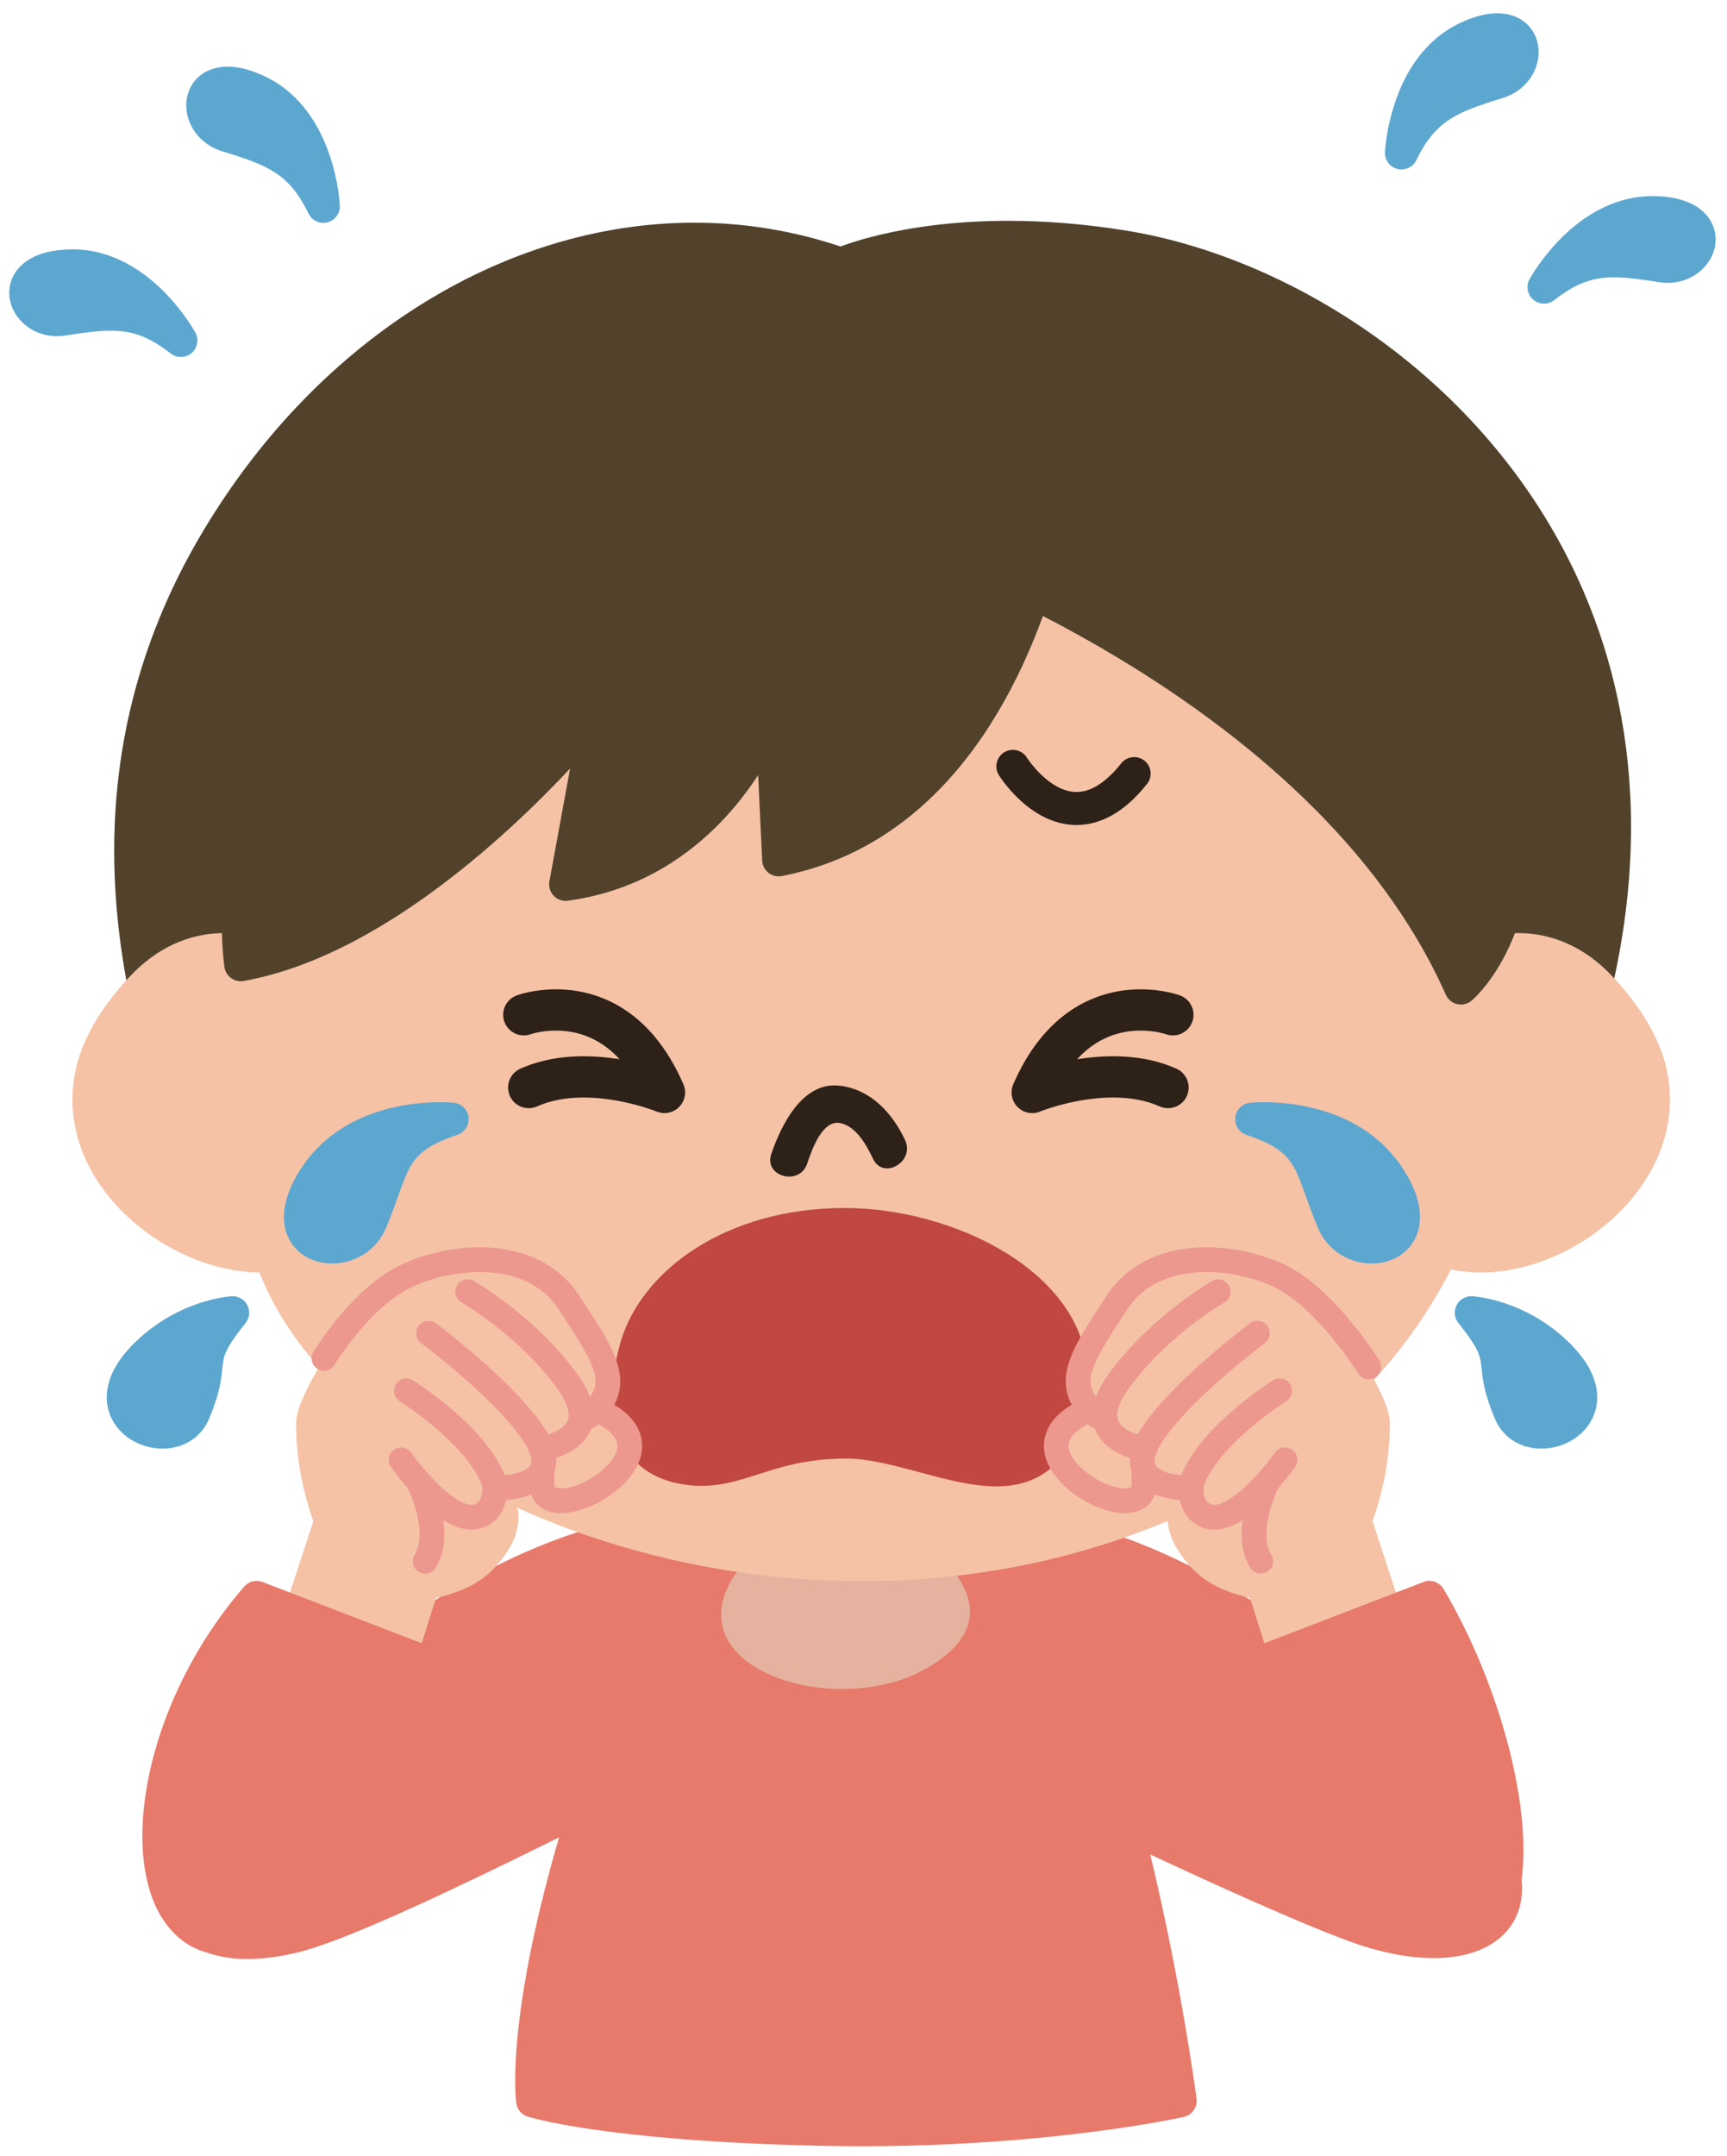 <?xml version="1.0" encoding="UTF-8"?>
<!DOCTYPE svg PUBLIC "-//W3C//DTD SVG 1.1//EN" "http://www.w3.org/Graphics/SVG/1.1/DTD/svg11.dtd">
<svg version="1.1" xmlns="http://www.w3.org/2000/svg" xmlns:xlink="http://www.w3.org/1999/xlink" x="0" y="0" width="371" height="463" viewBox="0, 0, 371, 463">
  <defs>
    <radialGradient id="Gradient_1" gradientUnits="userSpaceOnUse" cx="-120.5" cy="563.5" r="1">
      <stop offset="0" stop-color="#EB968C"/>
      <stop offset="1" stop-color="#F5C2A6"/>
    </radialGradient>
    <radialGradient id="Gradient_2" gradientUnits="userSpaceOnUse" cx="-120.5" cy="563.5" r="1">
      <stop offset="0" stop-color="#EB968C"/>
      <stop offset="1" stop-color="#F5C2A6"/>
    </radialGradient>
  </defs>
  <g id="Layer_1">
    <path d="M208.425,328.712 C224.05,327.149 249.073,331.837 285.026,359.204 C303.995,373.61 312.394,379.517 320.987,396.712 C329.597,413.923 314.386,422.126 290.925,413.517 C273.542,407.149 235.011,388.634 223.269,383.157 C211.55,377.688 208.425,328.712 208.425,328.712" fill="#E77A6B"/>
    <path d="M208.425,328.712 L208.777,332.239 C210.369,332.08 212.071,331.988 213.886,331.988 C221.287,331.99 230.61,333.481 242.061,337.981 C253.509,342.48 267.078,349.996 282.879,362.024 L282.882,362.027 C292.389,369.242 299.136,374.269 304.418,379.445 C307.064,382.037 309.362,384.667 311.529,387.688 C313.695,390.709 315.734,394.13 317.816,398.296 C319.298,401.254 319.881,403.727 319.876,405.609 C319.874,406.917 319.615,407.945 319.179,408.818 C318.848,409.474 318.41,410.053 317.822,410.592 C316.945,411.394 315.709,412.104 314.062,412.614 C312.418,413.123 310.375,413.422 307.997,413.421 C303.666,413.425 298.242,412.429 292.146,410.188 C287.917,408.64 282.29,406.308 276.086,403.606 C266.775,399.553 256.146,394.665 246.751,390.279 C237.353,385.891 229.195,382.01 224.767,379.944 C224.482,379.813 224.102,379.559 223.663,379.123 C222.835,378.316 221.855,376.877 220.94,374.981 C219.321,371.664 217.871,367.009 216.698,361.981 C214.928,354.429 213.732,346.013 212.993,339.521 C212.622,336.274 212.364,333.504 212.198,331.552 C212.116,330.576 212.056,329.804 212.018,329.279 C211.999,329.017 211.984,328.815 211.975,328.682 C211.966,328.548 211.962,328.486 211.962,328.486 L208.425,328.712 L208.777,332.239 L208.425,328.712 L204.887,328.937 C204.893,329.01 205.676,341.335 207.959,354.49 C209.106,361.076 210.616,367.86 212.672,373.55 C213.706,376.398 214.871,378.977 216.291,381.175 C217.004,382.273 217.783,383.279 218.678,384.165 C219.572,385.048 220.589,385.817 221.769,386.369 C227.611,389.094 240.202,395.102 253.499,401.223 C260.15,404.284 266.982,407.375 273.256,410.107 C279.533,412.839 285.24,415.209 289.706,416.845 C296.432,419.31 302.603,420.507 307.997,420.511 C310.63,420.51 313.082,420.223 315.325,419.626 C317.006,419.177 318.572,418.553 319.99,417.732 C322.114,416.506 323.909,414.809 325.128,412.713 C326.354,410.621 326.971,408.172 326.966,405.609 C326.961,402.304 325.996,398.808 324.158,395.126 C321.943,390.695 319.709,386.93 317.291,383.557 C313.665,378.495 309.633,374.353 304.788,370.183 C299.938,366.007 294.271,361.775 287.17,356.381 L287.173,356.383 C270.95,344.034 256.83,336.169 244.655,331.383 C232.483,326.597 222.248,324.897 213.886,324.899 C211.833,324.899 209.895,325.002 208.072,325.185 C206.177,325.374 204.765,327.037 204.887,328.937 L208.425,328.712" fill="#E77A6B"/>
    <path d="M153.761,328.712 C138.112,327.149 113.112,331.837 77.159,359.204 C58.19,373.61 50.183,376.399 41.589,393.587 C32.995,410.782 41.979,420.938 63.097,415.852 C78.722,412.095 127.175,386.845 138.894,381.376 C150.636,375.907 153.761,328.712 153.761,328.712" fill="#E77A6B"/>
    <path d="M153.761,328.712 L154.113,325.185 C152.287,325.002 150.346,324.899 148.292,324.899 C139.924,324.897 129.69,326.597 117.521,331.383 C105.349,336.169 91.234,344.034 75.012,356.383 L75.015,356.381 C65.64,363.508 58.923,367.771 53.183,372.655 C50.321,375.095 47.725,377.698 45.305,380.814 C42.884,383.931 40.646,387.543 38.418,392.001 C36.062,396.728 34.816,401.133 34.808,405.211 C34.807,407.491 35.213,409.672 36.077,411.646 C36.722,413.125 37.625,414.477 38.744,415.634 C40.425,417.376 42.57,418.661 44.999,419.487 C47.432,420.316 50.157,420.708 53.149,420.709 C56.415,420.708 60.006,420.241 63.926,419.299 C66.109,418.772 68.673,417.927 71.598,416.837 C76.707,414.931 82.89,412.268 89.491,409.261 C99.388,404.751 110.209,399.471 119.521,394.868 C124.176,392.567 128.453,390.436 132.04,388.659 C135.625,386.883 138.53,385.457 140.393,384.588 L140.39,384.589 C141.554,384.046 142.567,383.294 143.46,382.431 C145.132,380.804 146.435,378.781 147.589,376.491 C149.593,372.483 151.121,367.594 152.378,362.432 C154.253,354.698 155.471,346.37 156.234,339.938 C156.995,333.51 157.295,328.99 157.298,328.946 C157.424,327.035 156.018,325.374 154.113,325.185 L153.761,328.712 L150.223,328.477 L150.215,328.599 C150.125,329.908 149.256,341.63 147.031,353.513 C145.924,359.447 144.464,365.429 142.679,370.048 C141.792,372.354 140.82,374.314 139.862,375.713 C139.385,376.414 138.914,376.972 138.49,377.374 C138.064,377.78 137.691,378.026 137.397,378.162 L137.394,378.164 C134.379,379.571 129.165,382.17 122.727,385.366 C113.081,390.156 100.732,396.267 89.369,401.516 C83.689,404.14 78.256,406.548 73.554,408.46 C68.864,410.372 64.861,411.787 62.268,412.406 C58.791,413.243 55.732,413.62 53.149,413.62 C51.045,413.62 49.261,413.369 47.815,412.944 C46.729,412.626 45.834,412.212 45.104,411.739 C44.01,411.022 43.272,410.194 42.74,409.161 C42.216,408.127 41.9,406.844 41.898,405.211 C41.89,402.631 42.742,399.196 44.76,395.171 C46.828,391.036 48.814,387.854 50.904,385.164 C54.038,381.135 57.439,378.139 61.972,374.709 C66.495,371.289 72.112,367.487 79.303,362.027 L79.306,362.024 C95.107,349.996 108.67,342.48 120.115,337.981 C131.563,333.481 140.884,331.99 148.292,331.988 C150.109,331.988 151.813,332.08 153.408,332.239 L153.761,328.712 L150.223,328.477 L153.761,328.712" fill="#E77A6B"/>
    <path d="M114.425,451.157 C114.425,451.157 111.339,430.173 129.05,378.048 C142.136,339.548 160.3,329.087 184.269,330.126 C215.534,331.477 234.151,361.977 241.862,391.876 C249.894,423.017 253.526,451.157 253.526,451.157 C253.526,451.157 221.784,458.306 175.925,457.267 C130.089,456.212 114.425,451.157 114.425,451.157" fill="#E77A6B"/>
    <path d="M114.425,451.157 L117.932,450.641 L117.903,450.645 L117.932,450.642 L117.932,450.641 L117.903,450.645 L117.932,450.642 C117.912,450.488 117.763,449.24 117.763,446.777 C117.762,438.702 119.369,417.551 132.406,379.188 C135.472,370.166 138.8,362.79 142.358,356.836 C147.705,347.896 153.509,342.184 159.842,338.625 C163.015,336.846 166.341,335.598 169.878,334.785 C173.415,333.973 177.166,333.601 181.152,333.601 C182.126,333.601 183.112,333.623 184.11,333.667 L184.115,333.667 C191.37,333.985 197.818,335.968 203.638,339.231 C212.355,344.12 219.657,351.972 225.477,361.415 C231.297,370.849 235.615,381.837 238.43,392.761 C242.414,408.207 245.314,422.944 247.214,433.805 C248.164,439.235 248.865,443.697 249.327,446.796 C249.558,448.346 249.729,449.555 249.843,450.373 C249.9,450.783 249.942,451.095 249.97,451.303 C249.998,451.511 250.01,451.61 250.01,451.611 L253.526,451.157 L252.748,447.699 L252.736,447.701 C252.073,447.85 224.947,453.826 185.046,453.825 C182.1,453.825 179.084,453.791 176.004,453.722 C153.209,453.198 137.974,451.68 128.494,450.308 C123.754,449.622 120.453,448.973 118.365,448.504 C117.321,448.27 116.58,448.081 116.114,447.955 C115.881,447.892 115.717,447.844 115.618,447.815 L115.518,447.785 L115.504,447.78 L115.038,449.253 L115.513,447.783 L115.504,447.78 L115.038,449.253 L115.513,447.783 L114.425,451.157 L117.932,450.641 L114.425,451.157 L113.336,454.531 C113.784,454.672 129.766,459.748 175.843,460.81 C178.978,460.881 182.047,460.914 185.046,460.914 C226.297,460.913 254.121,454.655 254.305,454.615 C256.089,454.213 257.276,452.517 257.042,450.703 C257.029,450.617 253.387,422.375 245.294,390.99 C241.333,375.66 234.607,360.13 224.631,348.038 C219.641,341.998 213.82,336.818 207.109,333.049 C200.403,329.279 192.8,326.942 184.421,326.584 L184.426,326.584 C183.323,326.535 182.232,326.511 181.152,326.511 C175.251,326.511 169.586,327.247 164.204,329.009 C160.169,330.329 156.302,332.227 152.653,334.78 C147.176,338.611 142.211,343.895 137.744,350.827 C133.274,357.762 129.283,366.349 125.693,376.907 C112.461,415.851 110.674,437.759 110.674,446.777 C110.674,449.919 110.891,451.494 110.917,451.673 C111.113,453.004 112.055,454.117 113.336,454.531 L114.425,451.157" fill="#E77A6B"/>
    <path d="M200.011,332.72 C200.011,332.72 219.714,346.79 198.62,358.517 C177.511,370.235 138.425,356.165 162.487,332.72 L200.011,332.72" fill="#E4B29E"/>
    <path d="M180.675,56.72 C131.12,39.376 76.065,65.36 45.769,117.415 C15.495,169.446 30.636,220.227 43.034,251.196 C55.401,282.157 321.3,308.423 343.112,210.298 C363.776,117.415 294.167,61.509 241.261,53.001 C202.706,46.813 180.675,56.72 180.675,56.72" fill="#52422B"/>
    <path d="M180.675,56.72 L181.846,53.374 C171.118,49.618 160.125,47.82 149.185,47.82 C128.455,47.82 107.937,54.267 89.57,65.955 C71.199,77.645 54.959,94.577 42.705,115.632 C29.273,138.702 24.525,161.66 24.532,182.717 C24.538,210.36 32.637,234.753 39.743,252.514 L39.742,252.511 C40.292,253.883 41.112,255.117 42.109,256.253 C43.986,258.38 46.494,260.216 49.569,261.965 C54.949,265.009 62.12,267.755 70.781,270.256 C83.764,273.996 100.078,277.133 118.303,279.351 C136.525,281.567 156.648,282.856 177.191,282.856 C214.716,282.847 253.614,278.579 284.932,267.62 C300.59,262.13 314.377,254.961 325.115,245.664 C330.481,241.014 335.08,235.827 338.721,230.063 C342.363,224.3 345.041,217.96 346.572,211.067 C349.178,199.358 350.384,188.191 350.383,177.599 C350.385,158.803 346.58,141.825 340.118,126.863 C330.422,104.414 314.788,86.521 297.146,73.528 C279.495,60.535 259.839,52.404 241.823,49.501 C232.458,47.998 224.029,47.422 216.616,47.422 C192.875,47.422 179.581,53.324 179.221,53.487 L180.675,56.72 L181.846,53.374 L180.675,56.72 L182.128,59.953 L181.47,58.489 L182.121,59.956 L182.128,59.953 L181.47,58.489 L182.121,59.956 C182.155,59.942 194.412,54.512 216.616,54.512 C223.662,54.512 231.712,55.059 240.699,56.501 C251.871,58.296 263.927,62.312 275.679,68.453 C293.314,77.664 310.251,91.642 322.732,109.941 C335.214,128.249 343.287,150.845 343.294,177.599 C343.293,187.652 342.15,198.298 339.652,209.528 C338.297,215.615 335.954,221.166 332.727,226.276 C327.084,235.211 318.692,242.813 308.146,249.18 C292.338,258.732 271.729,265.43 249.007,269.679 C226.285,273.936 201.458,275.768 177.191,275.767 C144.287,275.769 112.392,272.398 88.171,267.253 C76.067,264.686 65.873,261.664 58.538,258.486 C54.873,256.903 51.928,255.276 49.861,253.741 C48.828,252.977 48.017,252.238 47.435,251.575 C46.852,250.912 46.504,250.331 46.326,249.881 L46.325,249.878 C39.356,232.486 31.617,208.964 31.622,182.717 C31.63,162.709 36.079,141.131 48.832,119.198 C60.547,99.068 76.025,82.975 93.375,71.936 C110.73,60.896 129.935,54.91 149.185,54.91 C159.35,54.911 169.534,56.577 179.504,60.065 C180.359,60.364 181.302,60.324 182.128,59.953 L180.675,56.72" fill="#52422B"/>
    <path d="M75.3,215.352 C68.175,206.009 58.034,200.384 48.136,200.384 C40.636,200.384 33.644,203.587 27.979,209.61 C23.995,213.829 18.8,220.47 16.69,228.017 C14.128,237.071 15.948,246.626 21.808,254.892 C29.581,265.892 43.37,273.274 56.12,273.274 C69.815,273.274 79.737,265.017 83.37,250.485 C85.925,238.306 82.995,225.47 75.3,215.352" fill="#F5C2A6"/>
    <path d="M299.011,215.352 C306.144,206.009 316.3,200.384 326.183,200.384 C333.683,200.384 340.651,203.587 346.315,209.61 C350.323,213.829 355.495,220.47 357.628,228.017 C360.183,237.071 358.347,246.626 352.487,254.892 C344.737,265.892 330.948,273.274 318.175,273.274 C304.479,273.274 294.581,265.017 290.948,250.485 C288.37,238.306 291.315,225.47 299.011,215.352" fill="#F5C2A6"/>
    <path d="M157.292,102.782 C189.87,95.657 267.394,105.04 301.808,147.751 C336.237,190.454 338.995,285.97 256.394,324.204 C173.776,362.423 76.104,323.149 56.12,274.204 C36.144,225.298 44.401,127.501 157.292,102.782" fill="#F5C2A6"/>
    <path d="M235.026,259.79 C251.784,297.798 306.183,274.829 292.667,243.235 C290.401,237.931 286.573,232.681 282.745,229.704 C264.011,215.102 241.339,227.063 235.909,244.056 C234.401,248.735 233.854,255.024 235.026,259.79" fill="url(#Gradient_1)"/>
    <path d="M68.019,259.79 C84.753,297.798 139.151,274.829 125.636,243.235 C123.386,237.931 119.558,232.681 115.714,229.704 C97.003,215.102 74.308,227.063 68.878,244.056 C67.37,248.735 66.823,255.024 68.019,259.79" fill="url(#Gradient_2)"/>
    <path d="M173.388,249.929 C174.307,247.245 176.546,240.349 180.565,241.195 C183.981,241.915 186.199,246.015 187.544,248.857 C189.742,253.505 196.618,249.454 194.431,244.832 C191.683,239.021 187.112,234.025 180.501,233.171 C172.383,232.122 167.804,241.656 165.696,247.808 C164.024,252.687 171.73,254.765 173.388,249.929" fill="#2D2118"/>
    <path d="M191.3,114.142 C191.3,114.142 283.839,144.649 313.839,212.188 C313.839,212.188 337.862,192.181 317.175,141.04 C306.222,113.97 254.948,95.095 221.315,96.134 C203.956,96.681 191.3,114.142 191.3,114.142" fill="#52422B"/>
    <path d="M191.3,114.142 L190.189,117.508 L190.242,117.525 C191.487,117.939 214.514,125.755 240.747,141.63 C253.863,149.564 267.777,159.51 280.174,171.504 C292.576,183.499 303.45,197.529 310.599,213.627 C311.051,214.645 311.949,215.388 313.034,215.641 C314.118,215.894 315.252,215.624 316.107,214.912 C316.371,214.692 319.62,211.924 322.817,206.082 C326.016,200.248 329.127,191.332 329.122,179.059 C329.123,168.489 326.83,155.455 320.461,139.711 C317.484,132.376 312.016,125.873 305.099,120.162 C294.707,111.604 280.961,104.771 266.555,99.998 C252.145,95.238 237.092,92.553 224.003,92.548 C223.061,92.548 222.127,92.561 221.203,92.591 C216.279,92.746 211.757,94.097 207.788,95.973 C201.83,98.794 197.063,102.783 193.73,106.064 C190.401,109.35 188.513,111.947 188.429,112.061 C187.769,112.972 187.581,114.161 187.926,115.231 C188.272,116.302 189.12,117.155 190.189,117.508 L191.3,114.142 L194.17,116.222 L192.555,115.051 L194.167,116.226 L194.17,116.222 L192.555,115.051 L194.167,116.226 C194.167,116.226 194.211,116.165 194.303,116.045 C194.984,115.143 198.249,111.034 203.135,107.203 C205.576,105.285 208.417,103.439 211.508,102.066 C214.603,100.69 217.933,99.787 221.427,99.677 C222.271,99.65 223.13,99.637 224.003,99.637 C232.081,99.636 241.203,100.76 250.456,102.865 C264.337,106.017 278.522,111.383 290.052,118.278 C295.817,121.722 300.916,125.545 304.993,129.613 C309.073,133.682 312.117,137.984 313.889,142.37 C319.97,157.408 322.031,169.518 322.032,179.059 C322.026,190.139 319.269,197.787 316.598,202.679 C315.261,205.123 313.939,206.873 312.983,207.986 C312.505,208.543 312.119,208.94 311.868,209.185 C311.743,209.307 311.652,209.391 311.6,209.437 L311.553,209.478 L313.069,211.265 L311.57,209.465 L311.553,209.478 L313.069,211.265 L311.57,209.465 L313.839,212.188 L317.078,210.749 C309.34,193.334 297.63,178.413 284.488,165.816 C264.768,146.924 241.804,133.218 223.747,124.185 C205.688,115.157 192.528,110.815 192.41,110.775 L191.3,114.142 L194.17,116.222 L191.3,114.142" fill="#52422B"/>
    <path d="M228.815,97.626 C228.815,97.626 221.315,174.157 167.276,184.657 L165.792,153.149 C165.792,153.149 154.519,185.438 121.511,189.923 L128.253,153.149 C128.253,153.149 90.519,200.235 51.729,207.181 C51.729,207.181 45.729,169.673 74.245,133.657 C102.745,97.626 195.792,73.626 228.815,97.626" fill="#52422B"/>
    <path d="M228.815,97.626 L225.287,97.28 L225.284,97.316 C225.193,98.268 223.122,117.154 214.646,136.758 C210.417,146.562 204.598,156.523 196.76,164.559 C192.841,168.579 188.421,172.123 183.429,174.967 C178.434,177.811 172.867,179.959 166.6,181.177 L167.276,184.657 L170.817,184.49 L169.333,152.982 C169.252,151.283 167.986,149.886 166.302,149.641 C164.618,149.396 163.006,150.374 162.445,151.981 C162.363,152.229 159.54,159.978 152.957,168.015 C149.667,172.037 145.451,176.13 140.19,179.461 C134.925,182.792 128.626,185.376 121.033,186.41 L121.511,189.923 L124.997,190.562 L131.74,153.789 C132.033,152.188 131.206,150.601 129.726,149.925 C128.246,149.249 126.504,149.663 125.487,150.932 L125.467,150.957 C124.974,151.571 115.499,163.232 101.526,175.489 C94.543,181.618 86.437,187.892 77.818,193.012 C69.199,198.138 60.072,202.091 51.104,203.691 L51.729,207.181 L55.23,206.62 L54.063,206.807 L55.23,206.625 L55.23,206.62 L54.063,206.807 L55.23,206.625 C55.223,206.578 54.747,203.499 54.748,198.323 C54.747,191.972 55.463,182.47 58.605,171.511 C61.749,160.549 67.306,148.133 77.024,135.858 C81.823,129.782 88.763,123.89 97.121,118.547 C109.656,110.524 125.357,103.728 141.664,98.978 C157.968,94.222 174.89,91.507 189.827,91.51 C197.54,91.509 204.72,92.233 210.99,93.731 C217.264,95.225 222.61,97.494 226.731,100.493 L228.815,97.626 L225.287,97.28 L228.815,97.626 L230.899,94.758 C225.799,91.056 219.584,88.495 212.636,86.834 C205.684,85.177 197.981,84.422 189.827,84.421 C168.784,84.43 144.698,89.447 123.103,97.765 C112.308,101.927 102.141,106.92 93.3,112.575 C84.461,118.234 76.938,124.546 71.465,131.458 C61.113,144.529 55.149,157.831 51.79,169.557 C48.428,181.287 47.658,191.443 47.658,198.323 C47.658,204.113 48.205,207.587 48.229,207.741 C48.378,208.676 48.905,209.522 49.677,210.071 C50.449,210.619 51.422,210.837 52.354,210.67 C62.639,208.823 72.627,204.387 81.873,198.848 C95.736,190.532 107.957,179.697 116.769,170.925 C125.576,162.154 130.959,155.441 131.019,155.366 L128.253,153.149 L124.766,152.51 L118.024,189.283 C117.819,190.402 118.161,191.548 118.947,192.371 C119.732,193.193 120.861,193.588 121.988,193.435 C130.779,192.244 138.188,189.176 144.27,185.268 C153.401,179.401 159.568,171.705 163.484,165.491 C167.399,159.269 169.073,154.499 169.139,154.318 L165.792,153.149 L162.251,153.316 L163.735,184.824 C163.783,185.849 164.28,186.811 165.086,187.445 C165.893,188.078 166.945,188.332 167.952,188.137 C175.096,186.75 181.507,184.258 187.205,180.974 C197.185,175.224 204.964,167.082 211.02,158.211 C220.102,144.893 225.377,129.9 228.443,118.206 C231.502,106.512 232.329,98.105 232.343,97.972 C232.465,96.723 231.914,95.496 230.899,94.758 L228.815,97.626" fill="#52422B"/>
    <path d="M214.577,166.448 C214.683,166.61 216.216,169.089 218.981,171.689 C220.368,172.987 222.07,174.322 224.119,175.371 C226.161,176.416 228.585,177.173 231.272,177.173 C233.738,177.179 236.378,176.513 238.932,175.058 C241.494,173.604 243.982,171.402 246.418,168.34 C247.636,166.807 247.381,164.577 245.849,163.359 C244.317,162.141 242.087,162.395 240.869,163.928 C238.867,166.447 237.023,167.992 235.436,168.89 C233.841,169.787 232.514,170.077 231.272,170.083 C229.926,170.083 228.623,169.709 227.344,169.057 C225.432,168.09 223.663,166.473 222.442,165.088 C221.829,164.398 221.349,163.773 221.032,163.336 C220.874,163.117 220.756,162.946 220.684,162.836 L220.607,162.72 L220.595,162.701 L219.456,163.42 L220.601,162.709 L220.595,162.701 L219.456,163.42 L220.601,162.709 C219.568,161.046 217.382,160.535 215.719,161.567 C214.056,162.6 213.544,164.785 214.577,166.449" fill="#2D2118"/>
    <path d="M253.494,213.772 C253.169,213.659 249.886,212.465 245.045,212.457 C243.056,212.457 240.803,212.665 238.408,213.261 C234.82,214.151 230.912,215.947 227.283,219.11 C223.648,222.268 220.325,226.749 217.681,232.845 C216.961,234.5 217.317,236.424 218.582,237.713 C219.846,239.002 221.762,239.394 223.432,238.707 L222.588,236.659 L223.425,238.71 L223.432,238.707 L222.588,236.659 L223.425,238.71 C223.425,238.71 223.538,238.664 223.759,238.581 C224.533,238.289 226.601,237.555 229.368,236.905 C232.133,236.253 235.598,235.693 239.125,235.695 C242.587,235.693 246.075,236.234 249.113,237.6 C251.347,238.6 253.968,237.601 254.969,235.367 C255.969,233.133 254.97,230.512 252.736,229.512 C248.203,227.487 243.475,226.836 239.125,226.833 C233.964,226.837 229.283,227.751 225.839,228.651 C222.398,229.555 220.195,230.457 220.058,230.513 L221.745,234.61 L225.809,236.375 C227.281,232.988 228.913,230.391 230.579,228.387 C233.084,225.384 235.652,223.687 238.119,222.661 C240.584,221.642 242.986,221.319 245.045,221.319 C246.71,221.318 248.138,221.534 249.11,221.742 C249.596,221.846 249.967,221.947 250.197,222.016 C250.312,222.05 250.391,222.075 250.431,222.089 L250.433,222.089 C252.729,222.934 255.276,221.758 256.122,219.461 C256.967,217.165 255.791,214.618 253.495,213.772" fill="#2D2118"/>
    <path d="M114.057,222.089 L114.059,222.089 C114.342,221.99 116.531,221.314 119.445,221.319 C120.815,221.319 122.344,221.463 123.937,221.86 C126.329,222.462 128.86,223.602 131.39,225.796 C133.914,227.995 136.469,231.293 138.681,236.376 L142.745,234.61 L144.434,230.514 C144.296,230.457 142.096,229.555 138.657,228.652 C135.217,227.751 130.539,226.837 125.38,226.833 C121.031,226.836 116.302,227.487 111.77,229.511 C109.536,230.511 108.537,233.133 109.537,235.367 C110.537,237.6 113.158,238.6 115.392,237.6 C118.431,236.234 121.919,235.693 125.38,235.695 C129.473,235.692 133.478,236.451 136.406,237.223 C137.871,237.607 139.069,237.992 139.882,238.274 C140.289,238.415 140.599,238.53 140.8,238.606 C140.9,238.645 140.972,238.673 141.016,238.69 L141.058,238.707 L141.063,238.709 L141.953,236.53 L141.056,238.706 L141.063,238.709 L141.953,236.53 L141.056,238.706 C142.725,239.394 144.643,239.002 145.907,237.714 C147.172,236.425 147.529,234.5 146.809,232.844 C145.043,228.779 142.983,225.436 140.724,222.72 C137.34,218.641 133.49,216.006 129.753,214.47 C126.014,212.926 122.424,212.456 119.445,212.457 C114.604,212.465 111.32,213.659 110.996,213.772 C108.699,214.617 107.522,217.165 108.368,219.461 C109.213,221.758 111.76,222.934 114.057,222.089" fill="#2D2118"/>
    <path d="M136.104,289.829 C139.894,275.298 157.214,262.548 181.433,262.548 C205.675,262.548 235.167,278.11 229.894,301.063 C223.644,328.345 199.753,310.102 181.808,310.102 C163.815,310.102 157.995,317.923 146.261,315.501 C134.542,313.11 132.979,301.876 136.104,289.829" fill="#C04841"/>
    <path d="M136.104,289.829 L139.13,290.618 C139.958,287.441 141.543,284.3 143.842,281.363 C147.287,276.958 152.341,273.026 158.712,270.206 C165.083,267.386 172.762,265.674 181.433,265.674 C186.704,265.673 192.3,266.457 197.688,267.936 C205.774,270.146 213.378,273.941 218.785,278.778 C221.493,281.193 223.652,283.855 225.12,286.685 C226.587,289.52 227.382,292.51 227.385,295.734 C227.385,297.22 227.214,298.759 226.846,300.365 C226.227,303.071 225.437,305.207 224.553,306.86 C223.215,309.344 221.738,310.742 220.07,311.646 C218.4,312.54 216.414,312.946 214.031,312.948 C211.915,312.949 209.521,312.616 206.969,312.081 C203.138,311.281 198.962,310.034 194.709,308.96 C190.452,307.892 186.111,306.981 181.808,306.976 C173.628,306.967 167.676,308.548 162.883,310.05 C160.486,310.799 158.381,311.516 156.417,312.023 C154.448,312.532 152.633,312.838 150.705,312.839 C149.509,312.839 148.263,312.721 146.892,312.439 L146.886,312.437 C145.118,312.076 143.727,311.501 142.609,310.787 C140.941,309.708 139.821,308.319 139.023,306.489 C138.234,304.664 137.825,302.379 137.827,299.768 C137.826,296.986 138.288,293.853 139.13,290.615 L139.13,290.618 L136.104,289.829 L133.078,289.043 C132.134,292.686 131.576,296.306 131.574,299.768 C131.575,301.932 131.794,304.037 132.298,306.042 C133.049,309.042 134.476,311.846 136.734,314.061 C138.985,316.28 142.013,317.832 145.635,318.564 L145.629,318.562 C147.403,318.929 149.092,319.092 150.705,319.092 C153.312,319.093 155.704,318.666 157.983,318.076 C161.41,317.183 164.603,315.956 168.311,314.98 C172.021,314.001 176.258,313.232 181.808,313.228 C184.07,313.227 186.563,313.563 189.178,314.099 C193.104,314.898 197.292,316.142 201.488,317.214 C205.689,318.28 209.899,319.193 214.031,319.2 C216.089,319.2 218.137,318.966 220.121,318.359 C221.607,317.906 223.053,317.239 224.398,316.327 C226.419,314.96 228.185,313.051 229.606,310.631 C231.031,308.208 232.133,305.281 232.941,301.761 C233.41,299.717 233.638,297.702 233.638,295.734 C233.644,290.026 231.703,284.783 228.535,280.309 C223.771,273.584 216.348,268.443 207.986,264.895 C199.613,261.359 190.261,259.426 181.433,259.421 C168.774,259.422 157.804,262.751 149.424,268.104 C145.234,270.782 141.69,273.967 138.918,277.509 C136.146,281.049 134.146,284.951 133.079,289.04 L133.078,289.043 L136.104,289.829" fill="#C04841"/>
    <path d="M91.886,337.024 L84.073,361.759 L62.237,353.579 L71.081,326.532 L91.886,337.024" fill="#F5C2A6"/>
    <path d="M91.886,337.024 L88.505,335.956 L81.818,357.128 L66.662,351.451 L73.168,331.555 L90.289,340.189 L91.886,337.024 L88.505,335.956 L91.886,337.024 L93.482,333.859 L72.677,323.367 C71.75,322.899 70.68,322.86 69.721,323.258 C68.761,323.657 68.034,324.443 67.712,325.43 L58.868,352.477 C58.276,354.287 59.211,356.23 60.994,356.898 L82.83,365.078 C83.741,365.419 84.75,365.372 85.625,364.945 C86.501,364.519 87.16,363.754 87.453,362.826 L95.266,338.092 C95.788,336.439 95.03,334.639 93.482,333.859 L91.886,337.024" fill="#F5C2A6"/>
    <path d="M122.136,304.884 C122.136,304.884 127.175,302.704 130.378,307.704 C133.581,312.72 126.104,319.556 119.464,319.243 C112.823,318.899 110.534,309.759 122.136,304.884" fill="#F5C2A6"/>
    <path d="M122.136,304.884 L123.545,308.136 L122.785,306.381 L123.487,308.16 L123.545,308.136 L122.785,306.381 L123.487,308.16 L123.488,308.16 C123.527,308.14 124.114,307.948 124.72,307.955 C125.152,307.956 125.568,308.03 125.973,308.23 C126.378,308.439 126.839,308.767 127.393,309.616 L127.39,309.612 C127.559,309.89 127.59,310.039 127.598,310.288 C127.601,310.583 127.489,311.081 127.114,311.702 C126.567,312.63 125.442,313.725 124.087,314.49 C122.736,315.269 121.186,315.715 119.906,315.707 C119.813,315.707 119.708,315.705 119.594,315.7 L119.464,319.243 L119.647,315.703 C118.794,315.652 118.298,315.369 117.983,315.061 C117.676,314.742 117.512,314.392 117.503,313.854 C117.506,313.311 117.701,312.502 118.565,311.46 C119.425,310.429 120.98,309.211 123.508,308.152 L123.545,308.136 L122.136,304.884 L120.763,301.615 C117.428,303.018 114.895,304.807 113.131,306.907 C111.372,308.996 110.409,311.441 110.413,313.854 C110.404,316.211 111.35,318.47 112.974,320.079 C114.592,321.7 116.848,322.663 119.28,322.783 L119.334,322.786 C119.513,322.792 119.703,322.796 119.906,322.796 C121.764,322.795 123.554,322.41 125.215,321.777 C127.704,320.82 129.921,319.322 131.649,317.419 C132.51,316.465 133.248,315.401 133.794,314.212 C134.337,313.026 134.687,311.7 134.688,310.288 C134.695,308.768 134.251,307.168 133.365,305.795 L133.363,305.792 C132.205,303.969 130.692,302.649 129.124,301.879 C127.556,301.101 125.999,300.864 124.72,300.865 C122.477,300.878 120.999,301.523 120.726,301.631 L122.136,304.884 L120.763,301.615 L122.136,304.884" fill="#F5C2A6"/>
    <path d="M97.901,275.938 C97.901,275.938 106.979,271.602 114.776,278.032 C122.604,284.454 126.003,299.399 126.003,299.399 L97.901,275.938" fill="#F5C2A6"/>
    <path d="M97.901,275.938 L99.429,279.137 L98.872,277.969 L99.41,279.146 L99.429,279.137 L98.872,277.969 L99.41,279.146 C99.473,279.106 101.936,278.039 104.92,278.053 C106.103,278.053 107.363,278.208 108.638,278.618 C109.914,279.03 111.21,279.688 112.521,280.767 L112.528,280.772 C114.063,282.026 115.539,283.862 116.815,285.939 C118.736,289.052 120.207,292.671 121.159,295.475 C121.637,296.877 121.989,298.077 122.219,298.915 C122.334,299.334 122.418,299.663 122.472,299.881 C122.5,299.99 122.519,300.071 122.531,300.123 L122.544,300.178 L122.547,300.187 L123.626,299.939 L122.546,300.185 L122.547,300.187 L123.626,299.939 L122.546,300.185 L126.003,299.399 L128.275,296.678 L100.173,273.217 L97.901,275.938 L99.429,279.137 L97.901,275.938 L95.629,278.659 L123.731,302.12 C124.898,303.094 126.557,303.216 127.854,302.422 C129.15,301.629 129.796,300.095 129.459,298.613 C129.431,298.495 128.548,294.608 126.613,289.799 C125.643,287.394 124.411,284.754 122.851,282.221 C121.288,279.689 119.404,277.249 117.025,275.291 L117.032,275.297 C115.022,273.637 112.883,272.533 110.807,271.868 C108.729,271.201 106.722,270.963 104.92,270.963 C100.053,270.981 96.655,272.619 96.373,272.74 C95.282,273.261 94.535,274.297 94.384,275.497 C94.233,276.696 94.702,277.884 95.629,278.659 L97.901,275.938" fill="#F5C2A6"/>
    <path d="M103.565,334.36 C112.589,324.61 104.479,320.563 104.479,320.563 C104.479,320.563 108.292,318.798 111.511,315.423 C114.714,312.001 110.3,311.04 113.581,309.86 C116.823,308.665 124.323,306.267 122.526,300.259 C121.315,296.251 107.526,276.188 94.347,276.532 C81.159,276.938 67.198,300.626 67.159,305.579 C66.979,324.923 78.058,340.587 78.058,340.587 C78.058,340.587 96.159,342.313 103.565,334.36" fill="#F5C2A6"/>
    <path d="M103.565,334.36 L106.167,336.768 C107.966,334.822 109.249,332.985 110.105,331.195 C110.959,329.411 111.374,327.652 111.372,326.014 C111.375,324.543 111.036,323.2 110.529,322.096 C109.766,320.432 108.686,319.306 107.815,318.574 C106.937,317.841 106.24,317.482 106.062,317.391 L104.479,320.563 L105.969,323.78 C106.078,323.729 107.164,323.222 108.692,322.248 C110.22,321.273 112.196,319.837 114.076,317.869 L114.099,317.844 C114.782,317.114 115.331,316.348 115.717,315.505 C116.105,314.668 116.3,313.744 116.295,312.923 C116.294,311.851 116.002,311.027 115.857,310.616 C115.82,310.512 115.791,310.433 115.772,310.382 L115.751,310.321 L114.477,310.734 L115.787,310.463 C115.765,310.361 115.751,310.322 115.751,310.321 L114.477,310.734 L115.787,310.463 L113.378,310.961 L115.835,310.961 C115.835,310.731 115.808,310.565 115.787,310.463 L113.378,310.961 L115.835,310.961 L112.992,310.961 L115.582,312.129 C115.766,311.73 115.84,311.277 115.835,310.961 L112.992,310.961 L115.582,312.129 L113.073,310.997 L115.107,312.856 C115.267,312.682 115.448,312.428 115.582,312.129 L113.073,310.997 L115.107,312.856 L113.665,311.538 L114.627,313.253 C114.681,313.221 114.862,313.121 115.107,312.856 L113.665,311.538 L114.627,313.253 L114.395,312.839 L114.605,313.265 L114.627,313.253 L114.395,312.839 L114.605,313.265 C114.605,313.265 114.663,313.238 114.776,313.197 L114.807,313.186 C115.488,312.935 116.492,312.585 117.605,312.123 C119.278,311.42 121.226,310.494 122.984,308.967 C123.859,308.201 124.691,307.263 125.322,306.089 C125.954,304.923 126.35,303.509 126.345,302.028 C126.345,301.103 126.199,300.166 125.923,299.244 L125.92,299.233 C125.769,298.742 125.589,298.311 125.375,297.845 C124.973,296.981 124.441,296.02 123.775,294.936 C121.447,291.165 117.48,285.919 112.51,281.416 C110.022,279.169 107.283,277.111 104.311,275.566 C101.344,274.029 98.106,272.986 94.682,272.982 C94.56,272.982 94.396,272.982 94.191,272.991 L94.347,276.532 L94.237,272.989 C92.066,273.056 89.977,273.597 88.011,274.429 C84.57,275.894 81.456,278.233 78.621,280.934 C74.378,284.994 70.768,289.91 68.131,294.32 C66.814,296.528 65.746,298.603 64.972,300.434 C64.585,301.352 64.27,302.207 64.034,303.026 C63.803,303.854 63.63,304.615 63.614,305.551 L63.614,305.545 C63.613,305.705 63.612,305.871 63.612,306.044 C63.618,316.287 66.506,325.36 69.358,331.907 C72.217,338.454 75.064,342.491 75.163,342.633 C75.763,343.481 76.688,344.017 77.722,344.116 C77.807,344.123 79.569,344.289 82.236,344.289 C85.31,344.286 89.575,344.076 93.927,343.087 C96.104,342.59 98.308,341.897 100.404,340.893 C102.495,339.888 104.492,338.564 106.159,336.776 L106.167,336.768 L103.565,334.36 L100.971,331.944 C100.057,332.928 98.821,333.789 97.336,334.501 C95.114,335.572 92.357,336.279 89.648,336.68 C86.939,337.086 84.282,337.2 82.236,337.2 C81.05,337.2 80.068,337.162 79.393,337.126 C79.056,337.107 78.795,337.089 78.624,337.077 L78.437,337.061 L78.396,337.058 L78.39,337.058 L78.261,338.444 L78.393,337.058 L78.39,337.058 L78.261,338.444 L78.393,337.058 L78.058,340.587 L80.952,338.54 L79.298,339.709 L80.954,338.543 L80.952,338.54 L79.298,339.709 L80.954,338.543 C80.954,338.543 80.917,338.491 80.843,338.38 C80.281,337.552 77.712,333.607 75.314,327.794 C72.91,321.979 70.696,314.31 70.701,306.044 C70.701,305.908 70.702,305.764 70.704,305.612 L70.704,305.607 L70.357,305.604 L70.703,305.634 L70.704,305.607 L70.357,305.604 L70.703,305.634 C70.703,305.607 70.737,305.381 70.827,305.062 C70.993,304.455 71.343,303.511 71.848,302.41 C72.732,300.476 74.086,298.032 75.756,295.511 C78.257,291.725 81.494,287.745 84.882,284.819 C86.572,283.354 88.295,282.157 89.93,281.347 C91.569,280.533 93.095,280.115 94.456,280.075 L94.502,280.073 C94.52,280.072 94.58,280.071 94.682,280.071 C95.868,280.071 97.128,280.296 98.451,280.742 C100.764,281.517 103.247,282.99 105.624,284.87 C109.195,287.682 112.518,291.38 114.975,294.64 C116.205,296.268 117.223,297.789 117.953,299.007 C118.317,299.615 118.61,300.147 118.814,300.559 C119.018,300.963 119.133,301.273 119.133,301.284 L119.13,301.273 C119.228,301.604 119.255,301.846 119.255,302.028 C119.254,302.224 119.227,302.36 119.177,302.507 C119.09,302.756 118.898,303.077 118.495,303.467 C117.902,304.051 116.856,304.695 115.712,305.215 C114.565,305.745 113.362,306.165 112.354,306.534 L112.386,306.523 C112.016,306.656 111.662,306.802 111.296,306.995 C110.758,307.285 110.146,307.683 109.595,308.409 C109.325,308.768 109.091,309.206 108.947,309.662 C108.801,310.116 108.745,310.573 108.746,310.961 C108.75,311.627 108.88,312.084 108.972,312.396 C109.12,312.862 109.206,313.057 109.222,313.122 L109.228,313.14 L110.073,312.923 L109.205,312.923 C109.205,313.041 109.225,313.132 109.228,313.14 L110.073,312.923 L109.205,312.923 L110.066,312.923 L109.269,312.559 C109.258,312.568 109.2,312.759 109.205,312.923 L110.066,312.923 L109.269,312.559 L109.258,312.579 C109.229,312.628 109.134,312.775 108.922,313.001 L108.945,312.976 C107.607,314.383 106.067,315.517 104.884,316.269 C104.292,316.645 103.792,316.928 103.452,317.109 C103.283,317.2 103.153,317.266 103.073,317.306 L102.991,317.346 L102.99,317.347 C101.749,317.921 100.955,319.144 100.935,320.512 C100.915,321.879 101.673,323.124 102.897,323.735 L103.85,321.825 L102.841,323.706 L102.897,323.735 L103.85,321.825 L102.841,323.706 L103.014,323.384 L102.836,323.704 L102.841,323.706 L103.014,323.384 L102.836,323.704 C102.848,323.705 103.332,324 103.681,324.422 C103.859,324.633 104.009,324.864 104.111,325.113 C104.213,325.365 104.28,325.632 104.282,326.014 C104.28,326.479 104.177,327.151 103.707,328.142 C103.238,329.127 102.39,330.412 100.963,331.953 L100.971,331.944 L103.565,334.36" fill="#F5C2A6"/>
    <path d="M83.98,315.024 C84.029,315.091 86.238,318.256 89.375,321.512 C90.949,323.141 92.75,324.797 94.717,326.115 C95.703,326.773 96.733,327.35 97.827,327.778 C98.92,328.205 100.088,328.489 101.326,328.491 C102.434,328.494 103.598,328.245 104.66,327.691 C105.724,327.142 106.661,326.31 107.428,325.282 L107.551,325.102 C107.625,324.984 107.954,324.444 108.281,323.563 C108.606,322.683 108.933,321.452 108.935,319.968 C108.937,318.742 108.7,317.34 108.055,315.929 L108.049,315.916 C106.768,313.152 104.909,310.61 102.864,308.299 C99.792,304.839 96.282,301.904 93.521,299.803 C90.76,297.704 88.75,296.449 88.699,296.417 C87.453,295.64 85.813,296.019 85.036,297.266 C84.259,298.512 84.639,300.151 85.885,300.929 L85.888,300.931 C86.03,301.019 89.421,303.161 93.253,306.398 C95.168,308.015 97.193,309.906 98.97,311.923 C100.749,313.938 102.272,316.085 103.222,318.147 L103.216,318.135 C103.518,318.8 103.616,319.4 103.618,319.968 C103.619,320.648 103.458,321.278 103.295,321.717 C103.214,321.936 103.134,322.105 103.083,322.204 L103.033,322.299 L103.03,322.304 L104.007,322.876 L103.048,322.274 L103.03,322.304 L104.007,322.876 L103.048,322.274 L105.3,323.688 L103.171,322.095 C102.799,322.589 102.483,322.829 102.214,322.97 C101.941,323.108 101.688,323.17 101.326,323.174 C100.928,323.175 100.395,323.075 99.764,322.827 C98.658,322.4 97.3,321.523 95.972,320.416 C93.971,318.76 92.024,316.621 90.613,314.916 C89.906,314.063 89.329,313.317 88.934,312.79 C88.736,312.527 88.583,312.318 88.482,312.178 L88.369,312.021 L88.343,311.984 L88.338,311.977 C87.496,310.773 85.838,310.48 84.635,311.322 C83.432,312.164 83.139,313.821 83.98,315.025" fill="#EC988F"/>
    <path d="M87.682,319.734 L87.683,319.736 C87.726,319.822 88.362,321.144 88.97,323.017 C89.583,324.886 90.15,327.313 90.145,329.505 C90.146,331.222 89.809,332.731 89.089,333.866 C88.306,335.108 88.68,336.749 89.922,337.532 C91.165,338.314 92.806,337.941 93.589,336.699 C95.017,334.419 95.46,331.875 95.462,329.505 C95.455,326.352 94.692,323.39 93.957,321.161 C93.218,318.936 92.486,317.455 92.448,317.376 C91.797,316.06 90.202,315.521 88.886,316.173 C87.57,316.824 87.031,318.418 87.683,319.735" fill="#EC988F"/>
    <path d="M107.237,322.214 C107.382,322.214 108.103,322.209 109.136,322.102 C110.689,321.931 112.931,321.578 115.094,320.471 C116.17,319.91 117.251,319.133 118.1,317.992 C118.952,316.861 119.492,315.343 119.481,313.724 C119.48,312.473 119.192,311.179 118.648,309.837 C118.102,308.493 117.3,307.09 116.207,305.572 C114.345,302.989 112.019,300.397 109.566,297.926 C102.216,290.532 93.697,284.223 93.641,284.178 C92.462,283.303 90.796,283.55 89.922,284.729 C89.047,285.909 89.294,287.574 90.474,288.449 L90.51,288.476 C90.919,288.781 94.679,291.605 99.138,295.483 C101.367,297.421 103.771,299.623 106.011,301.893 C108.251,304.162 110.328,306.505 111.892,308.679 C112.796,309.932 113.379,310.991 113.721,311.835 C114.064,312.681 114.164,313.301 114.164,313.724 C114.161,314.092 114.098,314.321 114.006,314.527 C113.923,314.706 113.808,314.874 113.631,315.055 C113.326,315.371 112.808,315.708 112.153,315.98 C111.176,316.395 109.936,316.651 108.955,316.771 C107.971,316.895 107.244,316.897 107.237,316.897 C105.769,316.897 104.579,318.087 104.579,319.556 C104.579,321.024 105.769,322.214 107.237,322.214" fill="#EC988F"/>
    <path d="M116.526,313.793 C116.684,313.764 119.053,313.475 121.671,312.214 C122.978,311.576 124.374,310.681 125.524,309.312 C126.095,308.628 126.597,307.822 126.948,306.901 C127.3,305.982 127.495,304.954 127.494,303.873 C127.494,302.55 127.209,301.161 126.645,299.72 C126.08,298.277 125.237,296.773 124.083,295.167 C119.568,288.894 114.031,283.923 109.612,280.482 C105.191,277.045 101.88,275.146 101.801,275.1 C100.526,274.37 98.901,274.811 98.172,276.086 C97.442,277.36 97.884,278.985 99.158,279.715 L99.16,279.715 C99.276,279.782 102.423,281.607 106.543,284.832 C110.664,288.053 115.751,292.681 119.766,298.271 C120.716,299.592 121.329,300.725 121.693,301.657 C122.058,302.592 122.177,303.316 122.177,303.873 C122.176,304.331 122.101,304.685 121.98,305.005 C121.769,305.558 121.383,306.055 120.798,306.531 C119.934,307.242 118.646,307.797 117.592,308.111 C117.067,308.271 116.602,308.378 116.283,308.442 C116.123,308.474 115.999,308.495 115.922,308.508 L115.842,308.52 L115.83,308.522 L115.994,309.714 L115.839,308.52 L115.83,308.522 L115.994,309.714 L115.839,308.52 C114.382,308.71 113.356,310.045 113.546,311.501 C113.736,312.957 115.07,313.984 116.527,313.794" fill="#EC988F"/>
    <path d="M71.876,293.081 L71.877,293.078 C71.949,292.958 73.88,289.788 76.93,286.147 C78.453,284.328 80.256,282.392 82.222,280.665 C84.187,278.936 86.318,277.421 88.454,276.411 C92.385,274.541 97.766,273.169 103.013,273.177 C106.422,273.176 109.766,273.745 112.679,275.021 C115.597,276.305 118.094,278.252 120.01,281.18 C122.459,284.932 124.518,288.038 125.898,290.611 C126.589,291.895 127.108,293.043 127.441,294.047 C127.776,295.054 127.923,295.907 127.923,296.65 C127.917,297.545 127.734,298.304 127.257,299.192 C126.777,300.073 125.957,301.077 124.656,302.199 C123.544,303.159 123.421,304.837 124.381,305.949 C125.34,307.061 127.019,307.184 128.131,306.225 C129.769,304.809 131.044,303.348 131.923,301.741 C132.805,300.141 133.247,298.388 133.24,296.65 C133.24,295.202 132.955,293.779 132.487,292.371 C131.782,290.257 130.674,288.15 129.305,285.853 C127.933,283.558 126.289,281.075 124.464,278.275 C121.967,274.436 118.551,271.779 114.81,270.15 C111.064,268.514 107.002,267.861 103.013,267.86 C96.861,267.868 90.86,269.395 86.177,271.606 C83.394,272.927 80.866,274.768 78.606,276.764 C75.22,279.761 72.432,283.124 70.462,285.756 C68.494,288.387 67.352,290.286 67.317,290.343 C66.561,291.602 66.969,293.235 68.228,293.991 C69.486,294.747 71.12,294.34 71.876,293.081" fill="#EC988F"/>
    <path d="M128.027,305.649 L128.35,304.823 L128.019,305.645 L128.027,305.649 L128.35,304.823 L128.019,305.645 C128.06,305.657 129.436,306.239 130.621,307.201 C131.216,307.677 131.753,308.239 132.1,308.8 C132.448,309.369 132.622,309.894 132.626,310.518 C132.623,311.086 132.478,311.804 131.918,312.796 L131.922,312.789 C131.451,313.615 130.723,314.499 129.823,315.33 C128.474,316.578 126.742,317.699 125.034,318.469 C123.333,319.247 121.636,319.651 120.53,319.641 C120.128,319.641 119.812,319.592 119.603,319.531 C119.445,319.485 119.35,319.436 119.295,319.4 L119.16,319.247 C119.117,319.158 119.041,318.944 119.04,318.506 C119.04,318.282 119.061,318.005 119.116,317.678 C119.361,316.23 118.385,314.858 116.938,314.614 C115.49,314.37 114.118,315.345 113.874,316.793 C113.774,317.379 113.723,317.95 113.723,318.506 C113.722,319.461 113.877,320.393 114.235,321.253 C114.501,321.896 114.884,322.492 115.354,322.989 C116.06,323.739 116.938,324.247 117.824,324.544 C118.715,324.845 119.623,324.956 120.53,324.957 C122.005,324.955 123.496,324.661 124.991,324.181 C127.23,323.454 129.479,322.294 131.5,320.819 C133.515,319.339 135.312,317.555 136.536,315.432 L136.541,315.424 C137.478,313.783 137.947,312.106 137.943,310.518 C137.947,308.716 137.346,307.118 136.539,305.871 C135.317,303.99 133.693,302.773 132.392,301.952 C131.085,301.139 130.068,300.739 129.963,300.696 C128.595,300.162 127.053,300.837 126.519,302.205 C125.984,303.573 126.66,305.115 128.028,305.649" fill="#EC988F"/>
    <path d="M55.128,343.048 L97.823,359.485 C97.823,359.485 86.065,396.532 65.651,410.173 C28.409,435.017 23.229,379.915 55.128,343.048" fill="#E77A6B"/>
    <path d="M55.128,343.048 L53.854,346.356 L96.55,362.793 L97.823,359.485 L94.444,358.413 L94.439,358.429 C94.297,358.878 91.325,368.042 85.97,378.629 C83.295,383.921 80.024,389.566 76.258,394.637 C72.495,399.711 68.229,404.193 63.682,407.225 L63.684,407.224 C60.631,409.261 57.869,410.683 55.436,411.58 C53.002,412.478 50.908,412.852 49.152,412.852 C47.217,412.846 45.693,412.42 44.37,411.674 C43.378,411.11 42.489,410.348 41.679,409.346 C40.467,407.848 39.45,405.793 38.751,403.239 C38.051,400.688 37.672,397.655 37.673,394.288 C37.668,387.347 39.282,379.01 42.624,370.481 C45.963,361.947 51.016,353.214 57.808,345.367 L55.128,343.048 L53.854,346.356 L55.128,343.048 L52.447,340.728 C45.093,349.228 39.647,358.637 36.022,367.897 C32.401,377.162 30.588,386.271 30.583,394.288 C30.584,397.748 30.923,401.008 31.631,404.003 C32.693,408.483 34.587,412.421 37.56,415.338 C39.042,416.79 40.795,417.963 42.759,418.751 C44.722,419.541 46.882,419.942 49.152,419.941 C51.908,419.94 54.824,419.363 57.892,418.23 C60.961,417.096 64.193,415.406 67.618,413.122 L67.621,413.12 C73.208,409.38 78.004,404.211 82.144,398.601 C88.344,390.182 93.063,380.726 96.277,373.339 C99.487,365.955 101.175,360.641 101.202,360.558 C101.768,358.773 100.844,356.849 99.097,356.177 L56.401,339.739 C55.002,339.201 53.428,339.594 52.447,340.728 L55.128,343.048" fill="#E77A6B"/>
    <path d="M270.323,337.024 L278.112,361.759 L299.948,353.579 L291.081,326.532 L270.323,337.024" fill="#F5C2A6"/>
    <path d="M270.323,337.024 L266.942,338.089 L274.731,362.823 C275.023,363.752 275.683,364.518 276.559,364.945 C277.434,365.372 278.443,365.419 279.355,365.078 L301.191,356.898 C302.974,356.23 303.909,354.283 303.316,352.475 L294.449,325.428 C294.125,324.44 293.398,323.655 292.438,323.257 C291.479,322.86 290.409,322.899 289.482,323.368 L268.724,333.86 C267.177,334.642 266.421,336.435 266.942,338.089 L270.323,337.024 L271.922,340.188 L288.998,331.557 L295.52,351.452 L280.37,357.127 L273.704,335.959 L270.323,337.024 L271.922,340.188 L270.323,337.024" fill="#F5C2A6"/>
    <path d="M240.05,304.884 C240.05,304.884 235.011,302.704 231.808,307.704 C228.604,312.72 236.081,319.556 242.722,319.243 C249.347,318.899 251.628,309.759 240.05,304.884" fill="#F5C2A6"/>
    <path d="M240.05,304.884 L241.458,301.631 C241.187,301.523 239.708,300.878 237.464,300.865 C236.185,300.864 234.628,301.101 233.06,301.879 C231.492,302.649 229.979,303.969 228.822,305.793 L228.82,305.795 C227.935,307.166 227.489,308.766 227.497,310.288 C227.5,312.175 228.113,313.891 228.997,315.36 C230.339,317.567 232.301,319.333 234.579,320.644 C236.86,321.942 239.488,322.789 242.278,322.796 C242.48,322.796 242.671,322.792 242.85,322.786 L242.906,322.783 C245.335,322.663 247.589,321.698 249.203,320.077 C250.823,318.468 251.765,316.211 251.756,313.857 C251.76,311.445 250.799,309 249.044,306.911 C247.284,304.811 244.754,303.019 241.425,301.616 L240.05,304.884 L241.458,301.631 L240.05,304.884 L238.674,308.151 C241.195,309.21 242.747,310.427 243.605,311.458 C244.468,312.5 244.664,313.311 244.667,313.857 C244.658,314.396 244.493,314.747 244.188,315.065 C243.875,315.371 243.385,315.652 242.537,315.703 L242.722,319.243 L242.593,315.7 C242.475,315.705 242.371,315.707 242.278,315.707 C241.423,315.708 240.452,315.519 239.497,315.153 C238.062,314.613 236.684,313.661 235.796,312.667 C235.35,312.175 235.026,311.679 234.836,311.262 C234.644,310.841 234.585,310.513 234.586,310.288 C234.594,310.041 234.625,309.892 234.794,309.613 L234.793,309.615 C235.346,308.766 235.807,308.439 236.211,308.23 C236.616,308.03 237.032,307.956 237.464,307.955 C237.834,307.954 238.196,308.018 238.433,308.08 C238.55,308.11 238.636,308.138 238.676,308.152 L238.696,308.16 L238.699,308.161 L239.324,306.558 L238.641,308.136 L238.699,308.161 L239.324,306.558 L238.641,308.136 L238.674,308.151 L240.05,304.884" fill="#F5C2A6"/>
    <path d="M264.284,275.938 C264.284,275.938 255.222,271.602 247.394,278.032 C239.581,284.454 235.44,300.579 235.44,300.579 L264.284,275.938" fill="#F5C2A6"/>
    <path d="M264.284,275.938 L265.814,272.741 C265.531,272.619 262.137,270.981 257.269,270.963 C255.466,270.963 253.458,271.2 251.378,271.868 C249.3,272.532 247.158,273.635 245.143,275.293 C242.75,277.269 240.836,279.775 239.211,282.406 C236.784,286.354 235.021,290.621 233.826,293.94 C232.635,297.256 232.027,299.62 232.007,299.697 C231.623,301.19 232.256,302.771 233.564,303.587 C234.873,304.402 236.57,304.275 237.743,303.274 L266.586,278.633 C267.496,277.855 267.954,276.665 267.799,275.477 C267.643,274.29 266.894,273.257 265.814,272.741 L264.284,275.938 L261.981,273.243 L233.138,297.884 L235.44,300.579 L238.874,301.46 L238.874,301.458 C238.909,301.319 239.94,297.398 241.85,292.86 C242.802,290.593 243.974,288.174 245.312,286.02 C246.644,283.864 248.154,281.987 249.645,280.77 C250.961,279.69 252.264,279.031 253.543,278.618 C254.822,278.208 256.085,278.053 257.269,278.053 C258.861,278.051 260.302,278.342 261.312,278.631 C261.816,278.775 262.212,278.918 262.464,279.017 C262.59,279.066 262.68,279.104 262.729,279.125 L262.773,279.145 L263.301,277.992 L262.754,279.136 L262.773,279.145 L263.301,277.992 L262.754,279.136 L264.284,275.938 L261.981,273.243 L264.284,275.938" fill="#F5C2A6"/>
    <path d="M258.644,334.36 C249.597,324.61 257.683,320.563 257.683,320.563 C257.683,320.563 253.878,318.798 250.675,315.423 C247.472,312.001 251.901,311.04 248.62,309.86 C245.362,308.665 237.862,306.267 239.659,300.259 C240.87,296.251 254.675,276.188 267.839,276.532 C281.026,276.938 294.987,300.626 295.026,305.579 C295.183,324.923 284.128,340.587 284.128,340.587 C284.128,340.587 266.026,342.313 258.644,334.36" fill="#F5C2A6"/>
    <path d="M258.644,334.36 L261.242,331.949 C259.806,330.402 258.952,329.113 258.48,328.123 C258.007,327.129 257.904,326.456 257.901,325.992 C257.904,325.575 257.983,325.294 258.103,325.023 C258.279,324.626 258.607,324.254 258.91,324.002 C259.058,323.878 259.192,323.787 259.267,323.74 L259.329,323.702 L258.597,322.391 L259.268,323.733 L259.329,323.702 L258.597,322.391 L259.268,323.733 C260.481,323.126 261.247,321.868 261.227,320.511 C261.207,319.155 260.405,317.918 259.175,317.348 L259.173,317.347 C259.067,317.296 258.207,316.875 257.063,316.125 C255.918,315.378 254.493,314.299 253.246,312.982 L253.263,313 C253.123,312.851 253.033,312.735 252.981,312.661 L252.919,312.563 L252.918,312.562 L252.102,312.929 L252.982,312.93 C252.987,312.767 252.931,312.577 252.918,312.562 L252.102,312.929 L252.982,312.93 L252.052,312.93 L252.961,313.144 C252.966,313.122 252.983,313.036 252.982,312.93 L252.052,312.93 L252.961,313.144 C252.969,313.111 253.021,312.974 253.133,312.663 C253.188,312.505 253.256,312.302 253.322,312.025 C253.386,311.749 253.448,311.395 253.449,310.956 C253.453,310.439 253.343,309.792 253.074,309.208 C252.877,308.769 252.605,308.379 252.321,308.07 C251.89,307.602 251.449,307.302 251.04,307.07 C250.627,306.839 250.232,306.674 249.819,306.524 L249.841,306.532 C249.068,306.249 248.192,305.943 247.302,305.574 C245.971,305.032 244.64,304.321 243.871,303.633 C243.482,303.293 243.239,302.981 243.109,302.738 C242.981,302.487 242.934,302.318 242.928,302.028 C242.929,301.842 242.955,301.607 243.052,301.286 L243.052,301.283 C243.052,301.279 243.119,301.09 243.241,300.83 C243.471,300.333 243.889,299.56 244.449,298.652 C246.412,295.452 250.121,290.563 254.435,286.676 C256.589,284.727 258.894,283.025 261.146,281.859 C263.401,280.686 265.566,280.067 267.503,280.071 C267.604,280.071 267.663,280.072 267.686,280.074 L267.729,280.075 C268.854,280.109 270.087,280.397 271.409,280.957 C273.721,281.929 276.26,283.753 278.667,286.061 C282.288,289.513 285.62,294.012 287.966,297.953 C289.141,299.92 290.075,301.752 290.682,303.193 C290.986,303.911 291.208,304.532 291.336,304.983 C291.401,305.208 291.443,305.39 291.463,305.506 L291.481,305.624 L291.482,305.635 L292.01,305.602 L291.481,305.607 L291.482,305.635 L292.01,305.602 L291.481,305.607 C291.482,305.723 291.482,305.85 291.482,305.985 C291.489,314.885 288.926,323.099 286.328,329.054 C285.031,332.03 283.733,334.438 282.771,336.084 C282.29,336.907 281.892,337.54 281.622,337.957 C281.486,338.166 281.382,338.321 281.315,338.42 L281.244,338.525 L281.23,338.545 L281.229,338.547 L282.913,339.729 L281.231,338.543 L281.229,338.547 L282.913,339.729 L281.231,338.543 L284.128,340.587 L283.792,337.058 L283.924,338.444 L283.795,337.058 L283.792,337.058 L283.924,338.444 L283.795,337.058 C283.779,337.059 282.247,337.2 279.95,337.2 C277.222,337.203 273.406,336.993 269.839,336.175 C268.057,335.769 266.341,335.214 264.864,334.502 C263.382,333.79 262.151,332.931 261.242,331.949 L256.045,336.771 C257.708,338.561 259.702,339.886 261.792,340.892 C264.932,342.396 268.314,343.213 271.491,343.692 C274.668,344.166 277.645,344.289 279.95,344.289 C282.616,344.289 284.378,344.123 284.463,344.116 C285.497,344.017 286.425,343.478 287.024,342.63 C287.123,342.488 289.969,338.443 292.827,331.885 C295.679,325.327 298.565,316.24 298.572,305.985 C298.572,305.85 298.572,305.706 298.571,305.553 C298.562,304.834 298.452,304.231 298.305,303.609 C298.023,302.455 297.576,301.249 296.984,299.904 C295.947,297.563 294.457,294.84 292.604,291.998 C289.822,287.74 286.25,283.238 282.137,279.627 C280.076,277.823 277.876,276.239 275.517,275.052 C273.162,273.869 270.623,273.073 267.948,272.989 L267.839,276.532 L267.991,272.99 C267.788,272.982 267.624,272.982 267.503,272.982 C265.421,272.982 263.397,273.374 261.472,274.024 C258.1,275.168 255.003,277.079 252.177,279.304 C247.943,282.649 244.305,286.733 241.555,290.367 C240.182,292.186 239.035,293.891 238.152,295.362 C237.71,296.099 237.334,296.777 237.023,297.403 C236.711,298.037 236.463,298.592 236.266,299.234 L236.266,299.231 C235.983,300.165 235.838,301.109 235.839,302.028 C235.837,303.014 236.008,303.975 236.315,304.848 C236.853,306.385 237.774,307.613 238.769,308.57 C240.272,310.008 241.963,310.934 243.51,311.654 C245.053,312.363 246.494,312.854 247.399,313.188 L247.421,313.196 L247.563,313.251 L247.587,313.262 L247.588,313.262 L248.493,311.495 L246.95,312.689 C247.305,313.135 247.574,313.249 247.588,313.262 L248.493,311.495 L246.95,312.689 L249.186,310.959 L246.504,311.847 C246.608,312.167 246.779,312.471 246.95,312.689 L249.186,310.959 L246.504,311.847 L249.195,310.956 L246.359,310.956 C246.358,311.203 246.397,311.526 246.504,311.847 L249.195,310.956 L246.359,310.956 L248.527,310.956 L246.444,310.314 C246.438,310.345 246.364,310.539 246.359,310.956 L248.527,310.956 L246.444,310.314 L246.835,310.435 L246.445,310.309 L246.444,310.314 L246.835,310.435 L246.445,310.309 C246.45,310.311 246.336,310.583 246.192,311.036 C246.051,311.488 245.892,312.148 245.893,312.93 C245.888,313.752 246.083,314.676 246.472,315.512 C246.858,316.353 247.406,317.117 248.086,317.845 L248.104,317.863 C249.976,319.833 251.947,321.27 253.472,322.246 C254.997,323.22 256.081,323.727 256.19,323.779 L257.683,320.563 L256.097,317.393 C255.86,317.518 254.699,318.103 253.434,319.441 C252.806,320.111 252.153,320.983 251.649,322.087 C251.146,323.187 250.809,324.527 250.812,325.992 C250.81,327.634 251.227,329.395 252.085,331.184 C252.945,332.978 254.235,334.82 256.045,336.771 L258.644,334.36" fill="#F5C2A6"/>
    <path d="M273.865,311.974 L273.863,311.977 C273.781,312.097 271.649,315.093 268.854,317.955 C267.463,319.384 265.901,320.775 264.434,321.74 C263.702,322.224 262.997,322.6 262.377,322.837 C261.756,323.078 261.232,323.175 260.838,323.174 C260.474,323.17 260.22,323.108 259.947,322.97 C259.677,322.829 259.362,322.589 258.992,322.097 L256.862,323.688 L259.113,322.274 L257.741,323.136 L259.13,322.302 L259.113,322.274 L257.741,323.136 L259.13,322.302 L258.884,322.45 L259.132,322.304 L259.13,322.302 L258.884,322.45 L259.132,322.304 C259.128,322.299 258.971,322.025 258.827,321.601 C258.681,321.176 258.55,320.607 258.551,319.995 C258.554,319.422 258.652,318.82 258.961,318.152 L258.963,318.147 C259.928,316.053 261.485,313.871 263.302,311.828 C266.024,308.758 269.307,305.998 271.893,304.036 C273.185,303.054 274.304,302.269 275.092,301.734 C275.487,301.466 275.799,301.261 276.009,301.125 C276.114,301.057 276.194,301.006 276.246,300.973 L276.302,300.937 L276.315,300.929 C277.561,300.152 277.942,298.513 277.166,297.267 C276.389,296.02 274.75,295.64 273.503,296.416 C273.435,296.46 269.881,298.674 265.707,302.17 C263.619,303.92 261.374,305.991 259.325,308.298 C257.278,310.609 255.417,313.152 254.136,315.916 L254.138,315.912 C253.473,317.34 253.232,318.76 253.234,319.995 C253.236,321.472 253.561,322.696 253.884,323.571 C254.209,324.448 254.538,324.984 254.611,325.102 L254.732,325.28 C255.5,326.31 256.437,327.142 257.502,327.692 C258.565,328.246 259.73,328.494 260.838,328.491 C262.077,328.489 263.246,328.205 264.34,327.779 C266.254,327.026 267.987,325.838 269.599,324.511 C272.005,322.517 274.122,320.174 275.672,318.312 C277.219,316.45 278.188,315.07 278.218,315.027 C279.061,313.825 278.77,312.167 277.568,311.325 C276.366,310.481 274.708,310.772 273.866,311.975" fill="#EC988F"/>
    <path d="M269.753,317.376 C269.715,317.454 268.982,318.939 268.24,321.167 C267.503,323.4 266.739,326.366 266.732,329.522 C266.734,331.885 267.173,334.421 268.595,336.695 C269.375,337.939 271.016,338.314 272.26,337.534 C273.503,336.753 273.879,335.113 273.099,333.869 C272.383,332.738 272.048,331.234 272.049,329.522 C272.043,327.258 272.65,324.74 273.286,322.845 C273.602,321.895 273.919,321.097 274.153,320.548 C274.27,320.273 274.366,320.06 274.431,319.92 L274.502,319.768 L274.518,319.736 L274.518,319.735 C275.169,318.419 274.63,316.824 273.315,316.173 C271.999,315.522 270.404,316.061 269.753,317.376" fill="#EC988F"/>
    <path d="M254.948,316.897 C254.942,316.897 254.39,316.896 253.599,316.813 C252.414,316.701 250.677,316.356 249.545,315.753 C248.974,315.458 248.579,315.126 248.363,314.831 C248.151,314.525 248.039,314.278 248.027,313.73 C248.027,313.308 248.127,312.688 248.472,311.841 C248.814,310.997 249.4,309.936 250.307,308.682 L250.31,308.677 C251.921,306.433 254.079,304.009 256.399,301.673 C259.88,298.164 263.727,294.839 266.69,292.407 C268.172,291.191 269.434,290.196 270.322,289.508 C270.766,289.164 271.117,288.897 271.355,288.717 C271.474,288.626 271.564,288.559 271.625,288.513 L271.711,288.449 C272.891,287.574 273.138,285.909 272.263,284.73 C271.388,283.55 269.724,283.303 268.544,284.178 C268.509,284.204 264.706,287.025 260.003,291.086 C257.651,293.118 255.075,295.458 252.625,297.927 C250.174,300.398 247.85,302.99 245.992,305.575 L245.996,305.569 C244.899,307.089 244.094,308.494 243.546,309.839 C243,311.182 242.711,312.477 242.71,313.73 C242.708,314.807 242.935,315.845 243.352,316.748 C243.714,317.54 244.212,318.222 244.767,318.785 C245.743,319.774 246.873,320.417 247.976,320.884 C249.636,321.577 251.282,321.882 252.57,322.047 C253.855,322.208 254.782,322.214 254.948,322.214 C256.416,322.214 257.606,321.023 257.606,319.556 C257.606,318.087 256.416,316.897 254.948,316.897" fill="#EC988F"/>
    <path d="M246.331,308.52 L246.138,309.999 L246.339,308.522 L246.331,308.52 L246.138,309.999 L246.339,308.522 L246.262,308.51 C245.861,308.454 243.963,308.077 242.442,307.233 C241.678,306.819 241.032,306.306 240.632,305.773 C240.43,305.505 240.28,305.234 240.175,304.934 C240.071,304.633 240.006,304.3 240.005,303.877 C240.006,303.319 240.124,302.595 240.489,301.66 C240.854,300.727 241.467,299.594 242.418,298.272 C246.499,292.592 251.68,287.906 255.831,284.679 C257.906,283.064 259.721,281.811 261.008,280.967 C261.651,280.545 262.162,280.227 262.507,280.016 C262.68,279.91 262.812,279.831 262.897,279.781 L262.991,279.726 L263.011,279.714 L263.013,279.713 C264.286,278.983 264.727,277.358 263.997,276.085 C263.266,274.811 261.642,274.371 260.368,275.101 C260.289,275.146 256.982,277.045 252.565,280.483 C248.149,283.923 242.616,288.894 238.102,295.167 C236.946,296.774 236.104,298.279 235.538,299.723 C234.973,301.165 234.688,302.555 234.688,303.877 C234.687,304.957 234.882,305.985 235.234,306.903 C235.85,308.52 236.912,309.757 238.034,310.665 C239.729,312.027 241.584,312.751 243.033,313.198 C244.482,313.639 245.541,313.779 245.643,313.793 C247.099,313.983 248.433,312.957 248.624,311.501 C248.813,310.045 247.787,308.711 246.332,308.521" fill="#EC988F"/>
    <path d="M296.304,292.139 C296.263,292.075 293.895,288.282 290.223,283.844 C288.385,281.624 286.222,279.241 283.832,277.073 C281.439,274.907 278.828,272.946 276.009,271.606 C271.326,269.396 265.328,267.868 259.179,267.86 C255.191,267.861 251.13,268.514 247.384,270.15 C243.643,271.779 240.226,274.435 237.723,278.272 L237.721,278.275 C235.288,282.01 233.177,285.174 231.607,288.094 C230.824,289.557 230.173,290.962 229.706,292.371 C229.239,293.778 228.955,295.201 228.955,296.648 C228.948,298.385 229.388,300.137 230.268,301.738 C231.145,303.345 232.417,304.806 234.052,306.222 C235.162,307.183 236.841,307.061 237.802,305.952 C238.763,304.841 238.642,303.162 237.532,302.202 C236.233,301.08 235.416,300.076 234.937,299.194 C234.46,298.306 234.278,297.545 234.271,296.648 C234.271,295.904 234.419,295.051 234.752,294.044 C235.249,292.537 236.173,290.712 237.449,288.578 C238.723,286.442 240.339,283.995 242.175,281.179 L242.173,281.182 C244.095,278.253 246.596,276.305 249.515,275.021 C252.429,273.745 255.771,273.176 259.179,273.177 C264.422,273.169 269.8,274.541 273.732,276.411 C275.865,277.418 278.128,279.074 280.26,281.012 C283.465,283.915 286.384,287.432 288.47,290.203 C289.514,291.589 290.353,292.79 290.927,293.637 C291.214,294.061 291.435,294.397 291.582,294.623 C291.655,294.737 291.71,294.823 291.746,294.879 L291.785,294.941 L291.795,294.956 C292.572,296.201 294.212,296.58 295.458,295.803 C296.703,295.025 297.082,293.385 296.305,292.14" fill="#EC988F"/>
    <path d="M232.207,300.696 C232.066,300.757 230.311,301.434 228.406,302.909 C227.456,303.652 226.457,304.603 225.648,305.856 C224.843,307.1 224.243,308.695 224.247,310.492 C224.244,312.09 224.719,313.782 225.674,315.436 L225.669,315.426 C226.479,316.845 227.552,318.107 228.768,319.234 C230.594,320.921 232.75,322.308 234.965,323.313 C237.187,324.31 239.448,324.947 241.656,324.957 C242.462,324.957 243.268,324.868 244.063,324.638 C244.659,324.465 245.25,324.209 245.802,323.848 C246.63,323.311 247.354,322.513 247.806,321.57 C248.264,320.627 248.461,319.58 248.46,318.506 C248.46,317.95 248.409,317.384 248.313,316.804 C248.075,315.355 246.707,314.373 245.259,314.612 C243.81,314.851 242.829,316.218 243.067,317.667 C243.122,318 243.144,318.282 243.144,318.506 C243.143,318.894 243.082,319.109 243.039,319.212 L242.961,319.341 C242.926,319.375 242.864,319.435 242.655,319.508 C242.45,319.579 242.107,319.642 241.656,319.641 C240.922,319.644 239.917,319.475 238.833,319.121 C237.202,318.596 235.389,317.669 233.836,316.528 C232.278,315.394 230.988,314.035 230.29,312.794 L230.284,312.785 C229.713,311.784 229.567,311.064 229.564,310.492 C229.568,309.854 229.751,309.316 230.122,308.731 C230.666,307.864 231.691,307.017 232.598,306.46 C233.048,306.179 233.461,305.965 233.747,305.827 C233.891,305.758 234.002,305.708 234.072,305.679 L234.143,305.649 L234.129,305.618 L234.142,305.649 L234.143,305.649 L234.129,305.618 L234.142,305.649 C235.509,305.114 236.185,303.573 235.651,302.206 C235.116,300.838 233.575,300.162 232.208,300.697" fill="#EC988F"/>
    <path d="M307.058,343.048 L264.386,359.485 C264.386,359.485 276.144,396.532 296.55,410.173 C333.776,435.017 328.19,378.767 307.058,343.048" fill="#E77A6B"/>
    <path d="M307.058,343.048 L305.783,339.74 L263.111,356.177 C261.364,356.85 260.44,358.773 261.007,360.558 C261.044,360.67 264.028,370.075 269.646,381.3 C272.457,386.915 275.927,392.987 280.061,398.601 C284.199,404.21 288.995,409.379 294.58,413.12 L294.582,413.121 C297.942,415.362 301.032,417.022 303.922,418.145 C306.811,419.265 309.513,419.853 312.072,419.855 C314.67,419.863 317.129,419.211 319.188,417.941 C320.733,416.994 322.034,415.728 323.077,414.276 C324.645,412.091 325.667,409.506 326.325,406.658 C326.98,403.806 327.27,400.671 327.271,397.309 C327.265,389.131 325.554,379.568 322.575,369.794 C319.591,360.026 315.329,350.071 310.108,341.243 C309.226,339.75 307.4,339.116 305.783,339.74 L307.058,343.048 L304.006,344.852 C308.9,353.121 312.973,362.616 315.794,371.865 C318.621,381.107 320.187,390.125 320.181,397.309 C320.182,399.929 319.975,402.3 319.574,404.325 C319.275,405.843 318.868,407.165 318.382,408.256 C317.648,409.902 316.77,410.991 315.81,411.679 C315.324,412.026 314.807,412.286 314.202,412.472 C313.599,412.656 312.902,412.766 312.072,412.766 C310.625,412.768 308.761,412.419 306.487,411.536 C304.215,410.655 301.546,409.247 298.517,407.224 L298.52,407.226 C293.901,404.145 289.575,399.568 285.769,394.395 C280.051,386.641 275.505,377.59 272.433,370.513 C270.895,366.975 269.721,363.928 268.935,361.777 C268.542,360.702 268.246,359.85 268.05,359.273 C267.952,358.984 267.879,358.764 267.831,358.619 L267.778,358.457 L267.767,358.42 L267.764,358.413 L264.386,359.485 L265.66,362.793 L308.332,346.355 L307.058,343.048 L304.006,344.852 L307.058,343.048" fill="#E77A6B"/>
    <path d="M268.894,240.352 C268.894,240.352 288.995,238.243 298.487,253.017 C308.565,268.704 290.495,272.056 286.417,262.376 C281.315,250.267 282.37,244.813 268.894,240.352" fill="#5CA7D0"/>
    <path d="M268.894,240.352 L269.265,243.877 L269.119,242.498 L269.257,243.878 L269.265,243.877 L269.119,242.498 L269.257,243.878 C269.274,243.876 270.128,243.792 271.532,243.792 C274.154,243.788 278.691,244.098 283.248,245.674 C285.528,246.459 287.812,247.553 289.906,249.054 C292.002,250.558 293.914,252.459 295.505,254.933 C296.454,256.409 297.078,257.7 297.453,258.776 C297.83,259.854 297.958,260.711 297.958,261.353 C297.956,261.977 297.845,262.399 297.703,262.72 C297.484,263.191 297.188,263.505 296.689,263.792 C296.195,264.069 295.487,264.26 294.688,264.258 C293.719,264.261 292.65,263.977 291.764,263.43 C290.874,262.876 290.155,262.108 289.684,260.999 C288.461,258.1 287.6,255.577 286.754,253.244 C286.118,251.495 285.491,249.846 284.696,248.248 C283.517,245.858 281.874,243.572 279.47,241.693 C277.069,239.805 274.034,238.321 270.007,236.987 L268.894,240.352 L269.265,243.877 L268.894,240.352 L267.779,243.718 C270.936,244.761 273.068,245.814 274.551,246.866 C275.667,247.66 276.441,248.443 277.115,249.353 C278.118,250.708 278.904,252.452 279.79,254.847 C280.677,257.229 281.655,260.203 283.15,263.752 C284.208,266.274 286.004,268.219 288.056,269.472 C290.112,270.73 292.415,271.345 294.688,271.348 C297.175,271.345 299.706,270.603 301.735,268.878 C302.742,268.019 303.598,266.908 304.173,265.617 C304.753,264.327 305.049,262.872 305.047,261.353 C305.046,259.781 304.74,258.14 304.146,256.438 C303.55,254.735 302.666,252.964 301.47,251.101 C299.368,247.827 296.785,245.259 294.035,243.291 C289.905,240.335 285.428,238.708 281.432,237.8 C277.431,236.894 273.891,236.704 271.532,236.703 C269.735,236.703 268.624,236.816 268.522,236.827 C266.861,237.002 265.548,238.312 265.369,239.973 C265.19,241.632 266.194,243.193 267.779,243.718 L268.894,240.352" fill="#5CA7D0"/>
    <path d="M316.065,281.915 C316.065,281.915 326.495,282.462 335.206,291.47 C348.19,304.884 328.464,312.993 324.401,303.298 C319.308,291.196 324.909,292.86 316.065,281.915" fill="#5CA7D0"/>
    <path d="M316.065,281.915 L315.879,285.455 L315.943,284.231 L315.864,285.454 L315.879,285.455 L315.943,284.231 L315.864,285.454 C315.933,285.457 318.292,285.625 321.534,286.777 C324.784,287.93 328.895,290.043 332.658,293.934 C334.018,295.338 334.875,296.589 335.374,297.622 C335.874,298.659 336.024,299.462 336.026,300.087 C336.022,300.677 335.898,301.133 335.677,301.57 C335.349,302.216 334.74,302.834 333.904,303.291 C333.076,303.749 332.047,304.012 331.113,304.008 C330.271,304.009 329.531,303.808 328.981,303.481 C328.43,303.143 328.015,302.724 327.671,301.929 L327.668,301.922 C326.473,299.079 325.957,297.185 325.675,295.723 C325.463,294.621 325.383,293.738 325.276,292.732 C325.195,291.982 325.099,291.156 324.891,290.234 C324.582,288.845 324.007,287.324 323.05,285.653 C322.092,283.971 320.76,282.087 318.822,279.687 L316.065,281.915 L315.879,285.455 L316.065,281.915 L313.308,284.143 C315.435,286.771 316.601,288.547 317.221,289.776 C317.689,290.706 317.872,291.306 318.01,291.96 C318.112,292.452 318.177,293.002 318.252,293.721 C318.365,294.795 318.504,296.225 318.913,298.017 C319.322,299.813 319.993,301.965 321.134,304.673 L321.131,304.666 C322.024,306.826 323.576,308.535 325.376,309.586 C327.178,310.647 329.176,311.097 331.113,311.098 C333.999,311.086 336.827,310.137 339.123,308.296 C340.264,307.373 341.267,306.206 341.984,304.809 C342.703,303.416 343.119,301.792 343.115,300.087 C343.117,298.268 342.653,296.383 341.755,294.532 C340.856,292.677 339.531,290.842 337.753,289.004 C332.926,284.013 327.614,281.359 323.515,279.959 C319.409,278.559 316.491,278.389 316.251,278.375 C314.852,278.301 313.544,279.056 312.908,280.304 C312.271,281.551 312.428,283.053 313.308,284.143 L316.065,281.915" fill="#5CA7D0"/>
    <path d="M97.136,240.352 C97.136,240.352 77.042,238.243 67.55,253.017 C57.487,268.704 75.558,272.056 79.636,262.376 C84.737,250.267 83.659,244.813 97.136,240.352" fill="#5CA7D0"/>
    <path d="M97.136,240.352 L97.507,236.827 C97.405,236.816 96.294,236.703 94.498,236.703 C91.354,236.707 86.106,237.036 80.475,238.971 C77.662,239.941 74.75,241.321 71.999,243.291 C69.25,245.259 66.668,247.828 64.567,251.101 L64.566,251.102 C63.372,252.964 62.49,254.732 61.896,256.434 C61.303,258.134 60.997,259.774 60.997,261.346 C60.995,262.865 61.291,264.321 61.87,265.612 C62.734,267.558 64.229,269.062 65.917,269.99 C67.612,270.927 69.489,271.346 71.362,271.348 C73.635,271.345 75.938,270.73 77.995,269.472 C80.047,268.22 81.844,266.274 82.902,263.753 C84.232,260.596 85.15,257.895 85.96,255.66 C86.567,253.982 87.113,252.573 87.694,251.408 C88.578,249.653 89.457,248.456 90.953,247.261 C92.452,246.075 94.696,244.892 98.25,243.718 C99.834,243.193 100.839,241.632 100.66,239.973 C100.481,238.312 99.167,237.002 97.507,236.827 L97.136,240.352 L96.022,236.987 C92.439,238.174 89.651,239.476 87.384,241.08 C85.687,242.279 84.306,243.658 83.212,245.153 C81.562,247.406 80.564,249.818 79.611,252.38 C78.659,254.954 77.743,257.738 76.369,260.999 C75.897,262.107 75.178,262.876 74.287,263.429 C73.401,263.977 72.332,264.261 71.362,264.258 C70.286,264.261 69.409,263.919 68.92,263.49 C68.668,263.271 68.487,263.036 68.341,262.716 C68.199,262.394 68.088,261.971 68.086,261.346 C68.086,260.703 68.214,259.847 68.59,258.77 C68.964,257.695 69.586,256.406 70.533,254.93 L70.532,254.932 C72.123,252.458 74.034,250.558 76.129,249.054 C79.266,246.803 82.844,245.467 86.168,244.714 C89.488,243.96 92.531,243.791 94.498,243.792 C95.246,243.792 95.838,243.816 96.23,243.839 C96.426,243.85 96.573,243.861 96.663,243.869 L96.757,243.877 L96.772,243.878 L96.911,242.487 L96.764,243.877 L96.772,243.878 L96.911,242.487 L96.764,243.877 L97.136,240.352 L96.022,236.987 L97.136,240.352" fill="#5CA7D0"/>
    <path d="M49.987,281.915 C49.987,281.915 39.558,282.462 30.831,291.47 C17.878,304.884 37.565,312.993 41.651,303.298 C46.729,291.196 41.12,292.86 49.987,281.915" fill="#5CA7D0"/>
    <path d="M49.987,281.915 L49.802,278.375 C49.561,278.389 46.644,278.559 42.536,279.959 C38.436,281.358 33.12,284.012 28.285,289.003 L28.281,289.007 C26.508,290.844 25.186,292.679 24.289,294.533 C23.394,296.382 22.932,298.266 22.933,300.084 C22.93,301.789 23.345,303.412 24.063,304.805 C25.142,306.905 26.84,308.471 28.734,309.509 C30.636,310.548 32.762,311.095 34.929,311.099 C36.867,311.098 38.865,310.648 40.667,309.587 C42.467,308.537 44.019,306.831 44.917,304.675 L44.92,304.669 C46.268,301.461 46.958,299.024 47.332,297.053 C47.612,295.58 47.714,294.393 47.812,293.485 C47.884,292.8 47.953,292.28 48.062,291.797 C48.23,291.078 48.474,290.36 49.151,289.162 C49.826,287.976 50.944,286.364 52.742,284.146 C53.623,283.057 53.781,281.554 53.146,280.306 C52.51,279.058 51.2,278.301 49.802,278.375 L49.987,281.915 L47.233,279.684 C44.932,282.527 43.478,284.648 42.499,286.563 C41.767,287.992 41.325,289.33 41.082,290.537 C40.897,291.442 40.813,292.246 40.735,292.984 C40.62,294.097 40.523,295.089 40.217,296.448 C39.91,297.801 39.387,299.529 38.383,301.926 L38.385,301.92 C38.037,302.719 37.618,303.142 37.063,303.481 C36.511,303.81 35.771,304.01 34.929,304.009 C34.307,304.01 33.643,303.898 33.025,303.683 C32.093,303.363 31.291,302.813 30.791,302.203 C30.538,301.896 30.352,301.578 30.224,301.237 C30.097,300.895 30.023,300.528 30.022,300.084 C30.024,299.457 30.174,298.654 30.673,297.617 C31.17,296.585 32.026,295.334 33.381,293.932 L33.377,293.936 C37.268,289.919 41.531,287.795 44.827,286.669 C46.472,286.107 47.868,285.799 48.823,285.634 C49.301,285.552 49.668,285.505 49.902,285.48 C50.018,285.468 50.101,285.46 50.147,285.457 L50.189,285.454 L50.109,284.232 L50.173,285.455 L50.189,285.454 L50.109,284.232 L50.173,285.455 L49.987,281.915 L47.233,279.684 L49.987,281.915" fill="#5CA7D0"/>
    <path d="M331.69,61.665 C331.69,61.665 340.44,45.642 354.948,45.665 C370.339,45.673 365.651,58.485 356.979,57.095 C346.183,55.384 340.261,54.962 331.69,61.665" fill="#5CA7D0"/>
    <path d="M331.69,61.665 L334.801,63.364 L333.808,62.821 L334.798,63.369 L334.801,63.364 L333.808,62.821 L334.798,63.369 C334.826,63.309 336.934,59.558 340.548,56 C342.352,54.218 344.521,52.491 346.938,51.243 C349.36,49.993 352,49.211 354.916,49.209 L354.944,49.209 L354.929,46.593 L354.91,49.209 L354.944,49.209 L354.929,46.593 L354.91,49.209 L354.933,46.031 L354.8,49.207 L354.91,49.209 L354.933,46.031 L354.8,49.207 L354.946,49.21 C356.533,49.21 357.796,49.369 358.749,49.603 C360.189,49.955 360.886,50.459 361.17,50.764 C361.317,50.921 361.377,51.033 361.416,51.126 C361.452,51.219 361.468,51.3 361.469,51.41 C361.469,51.554 361.433,51.756 361.316,52 C361.144,52.365 360.783,52.798 360.264,53.116 C359.744,53.436 359.089,53.653 358.283,53.654 C358.05,53.654 357.8,53.636 357.537,53.594 C353.567,52.967 350.126,52.478 346.766,52.475 C343.837,52.471 340.959,52.873 338.101,53.909 C335.239,54.941 332.443,56.573 329.506,58.873 L331.69,61.665 L334.801,63.364 L331.69,61.665 L333.875,64.457 C336.388,62.491 338.506,61.301 340.509,60.577 C342.515,59.857 344.45,59.568 346.766,59.564 C349.407,59.561 352.533,59.976 356.424,60.596 C357.048,60.695 357.67,60.744 358.283,60.744 C361.122,60.746 363.667,59.682 365.5,58.011 C366.418,57.174 367.171,56.183 367.707,55.068 C368.242,53.956 368.558,52.711 368.558,51.41 C368.562,50.12 368.234,48.777 367.561,47.575 C367.059,46.672 366.372,45.855 365.549,45.166 C364.313,44.129 362.789,43.374 361.03,42.874 C359.267,42.374 357.258,42.122 354.95,42.12 L354.948,45.665 L355.096,42.123 L354.931,42.12 L354.902,42.12 L354.916,44.421 L354.916,42.12 L354.902,42.12 L354.916,44.421 L354.916,42.12 C350.634,42.118 346.786,43.311 343.526,45.026 C338.628,47.608 334.972,51.314 332.475,54.358 C329.982,57.409 328.655,59.83 328.579,59.966 C327.773,61.441 328.116,63.282 329.397,64.368 C330.679,65.455 332.551,65.492 333.875,64.457 L331.69,61.665" fill="#5CA7D0"/>
    <path d="M301.065,32.853 C301.065,32.853 301.886,14.611 314.948,8.251 C328.776,1.517 330.183,15.079 321.808,17.65 C311.315,20.861 305.847,23.087 301.065,32.853" fill="#5CA7D0"/>
    <path d="M301.065,32.853 L304.606,33.012 L303.426,32.959 L304.606,33.018 L304.606,33.012 L303.426,32.959 L304.606,33.018 C304.604,32.952 304.851,28.65 306.54,23.86 C307.38,21.464 308.574,18.957 310.202,16.773 C311.835,14.583 313.87,12.721 316.5,11.438 C318.857,10.285 320.6,9.933 321.648,9.939 C322.186,9.94 322.542,10.022 322.768,10.107 C323.105,10.242 323.182,10.343 323.277,10.474 C323.363,10.607 323.448,10.831 323.449,11.179 C323.454,11.645 323.269,12.292 322.836,12.865 C322.401,13.439 321.761,13.951 320.767,14.261 L320.77,14.26 C318.12,15.071 315.732,15.835 313.513,16.708 C310.194,18.013 307.211,19.604 304.593,21.961 C301.971,24.314 299.808,27.352 297.881,31.294 L301.065,32.853 L304.606,33.012 L301.065,32.853 L304.249,34.411 C305.351,32.16 306.446,30.439 307.58,29.067 C309.288,27.016 311.067,25.684 313.481,24.466 C315.888,23.257 318.947,22.229 322.845,21.039 L322.848,21.038 C325.252,20.304 327.205,18.868 328.514,17.111 C329.825,15.352 330.534,13.286 330.539,11.179 C330.539,10.144 330.362,9.095 329.976,8.091 C329.404,6.585 328.315,5.184 326.832,4.25 C325.351,3.306 323.551,2.846 321.648,2.85 C319.149,2.856 316.439,3.586 313.396,5.064 C309.537,6.941 306.594,9.704 304.412,12.679 C301.134,17.154 299.472,22.096 298.563,25.934 C297.661,29.775 297.532,32.538 297.524,32.693 C297.448,34.372 298.56,35.871 300.188,36.287 C301.816,36.703 303.51,35.92 304.249,34.411 L301.065,32.853" fill="#5CA7D0"/>
    <path d="M38.854,73.118 C38.854,73.118 30.104,57.063 15.597,57.102 C0.206,57.134 4.894,69.938 13.565,68.548 C24.401,66.829 30.284,66.423 38.854,73.118" fill="#5CA7D0"/>
    <path d="M38.854,73.118 L41.967,71.422 C41.862,71.241 39.552,66.992 35.191,62.607 C33.006,60.418 30.297,58.187 27.033,56.467 C23.776,54.751 19.929,53.555 15.649,53.557 L15.648,53.557 C15.635,53.557 15.586,53.557 15.495,53.559 L15.597,57.102 L15.589,53.558 C13.538,53.562 11.722,53.765 10.106,54.162 C7.692,54.756 5.679,55.803 4.217,57.349 C3.49,58.118 2.918,59.007 2.542,59.953 C2.164,60.899 1.984,61.896 1.985,62.864 C1.985,64.165 2.302,65.409 2.836,66.522 C3.641,68.193 4.927,69.592 6.545,70.597 C8.162,71.601 10.133,72.199 12.259,72.197 C12.872,72.197 13.494,72.148 14.121,72.049 C18.021,71.427 21.147,71.012 23.784,71.016 C26.101,71.02 28.032,71.309 30.035,72.029 C32.036,72.754 34.154,73.946 36.672,75.911 C37.996,76.946 39.865,76.908 41.147,75.822 C42.428,74.735 42.771,72.897 41.967,71.422 L38.854,73.118 L41.037,70.325 C38.099,68.028 35.306,66.396 32.447,65.363 C29.591,64.325 26.715,63.922 23.784,63.926 C20.427,63.93 16.986,64.419 13.01,65.047 C12.742,65.089 12.492,65.108 12.259,65.108 C11.188,65.106 10.368,64.721 9.814,64.22 C9.539,63.972 9.343,63.697 9.228,63.455 C9.111,63.211 9.074,63.009 9.075,62.864 C9.078,62.717 9.099,62.622 9.177,62.477 C9.238,62.369 9.34,62.226 9.555,62.044 C9.875,61.774 10.466,61.42 11.457,61.138 C12.444,60.855 13.818,60.65 15.604,60.647 L15.698,60.646 L15.623,58.01 L15.623,60.647 L15.698,60.646 L15.623,58.01 L15.623,60.647 L15.649,60.647 C18.607,60.649 21.281,61.456 23.732,62.742 C27.4,64.661 30.483,67.709 32.583,70.292 C33.635,71.58 34.444,72.745 34.98,73.571 C35.248,73.983 35.448,74.311 35.576,74.527 C35.64,74.635 35.686,74.716 35.714,74.765 L35.742,74.814 L38.854,73.118 L41.037,70.325 L38.854,73.118" fill="#5CA7D0"/>
    <path d="M69.464,44.313 C69.464,44.313 68.659,26.064 55.612,19.712 C41.769,12.97 40.362,26.533 48.761,29.095 C59.229,32.29 64.714,34.548 69.464,44.313" fill="#5CA7D0"/>
    <path d="M69.464,44.313 L73.005,44.157 C72.99,43.948 72.782,39.11 70.785,33.248 C69.781,30.317 68.323,27.12 66.139,24.139 C63.96,21.164 61.021,18.4 57.164,16.525 C54.114,15.045 51.401,14.314 48.899,14.307 C47.628,14.306 46.413,14.505 45.298,14.922 C43.623,15.538 42.208,16.683 41.314,18.084 C40.411,19.483 40.009,21.079 40.01,22.626 C40.015,24.736 40.728,26.804 42.044,28.563 C43.357,30.32 45.316,31.754 47.726,32.485 C50.314,33.275 52.539,33.993 54.442,34.745 C57.307,35.879 59.402,37.052 61.211,38.681 C63.017,40.314 64.628,42.484 66.276,45.864 C67.01,47.375 68.707,48.162 70.335,47.749 C71.964,47.336 73.079,45.836 73.005,44.157 L69.464,44.313 L72.652,42.763 C71.371,40.13 69.995,37.908 68.434,36.012 C66.1,33.162 63.336,31.111 60.25,29.572 C57.157,28.023 53.761,26.918 49.795,25.704 C48.794,25.395 48.15,24.88 47.714,24.306 C47.28,23.734 47.096,23.089 47.1,22.626 C47.1,22.399 47.139,22.219 47.189,22.092 C47.272,21.899 47.334,21.815 47.518,21.69 C47.704,21.575 48.087,21.4 48.899,21.397 C49.949,21.39 51.698,21.743 54.06,22.899 C56.727,24.2 58.781,26.099 60.422,28.332 C62.881,31.669 64.316,35.765 65.07,39.012 C65.449,40.633 65.666,42.037 65.785,43.016 C65.844,43.505 65.879,43.887 65.899,44.138 C65.909,44.264 65.916,44.356 65.919,44.413 L65.922,44.469 L69.464,44.313 L72.652,42.763 L69.464,44.313" fill="#5CA7D0"/>
  </g>
</svg>
